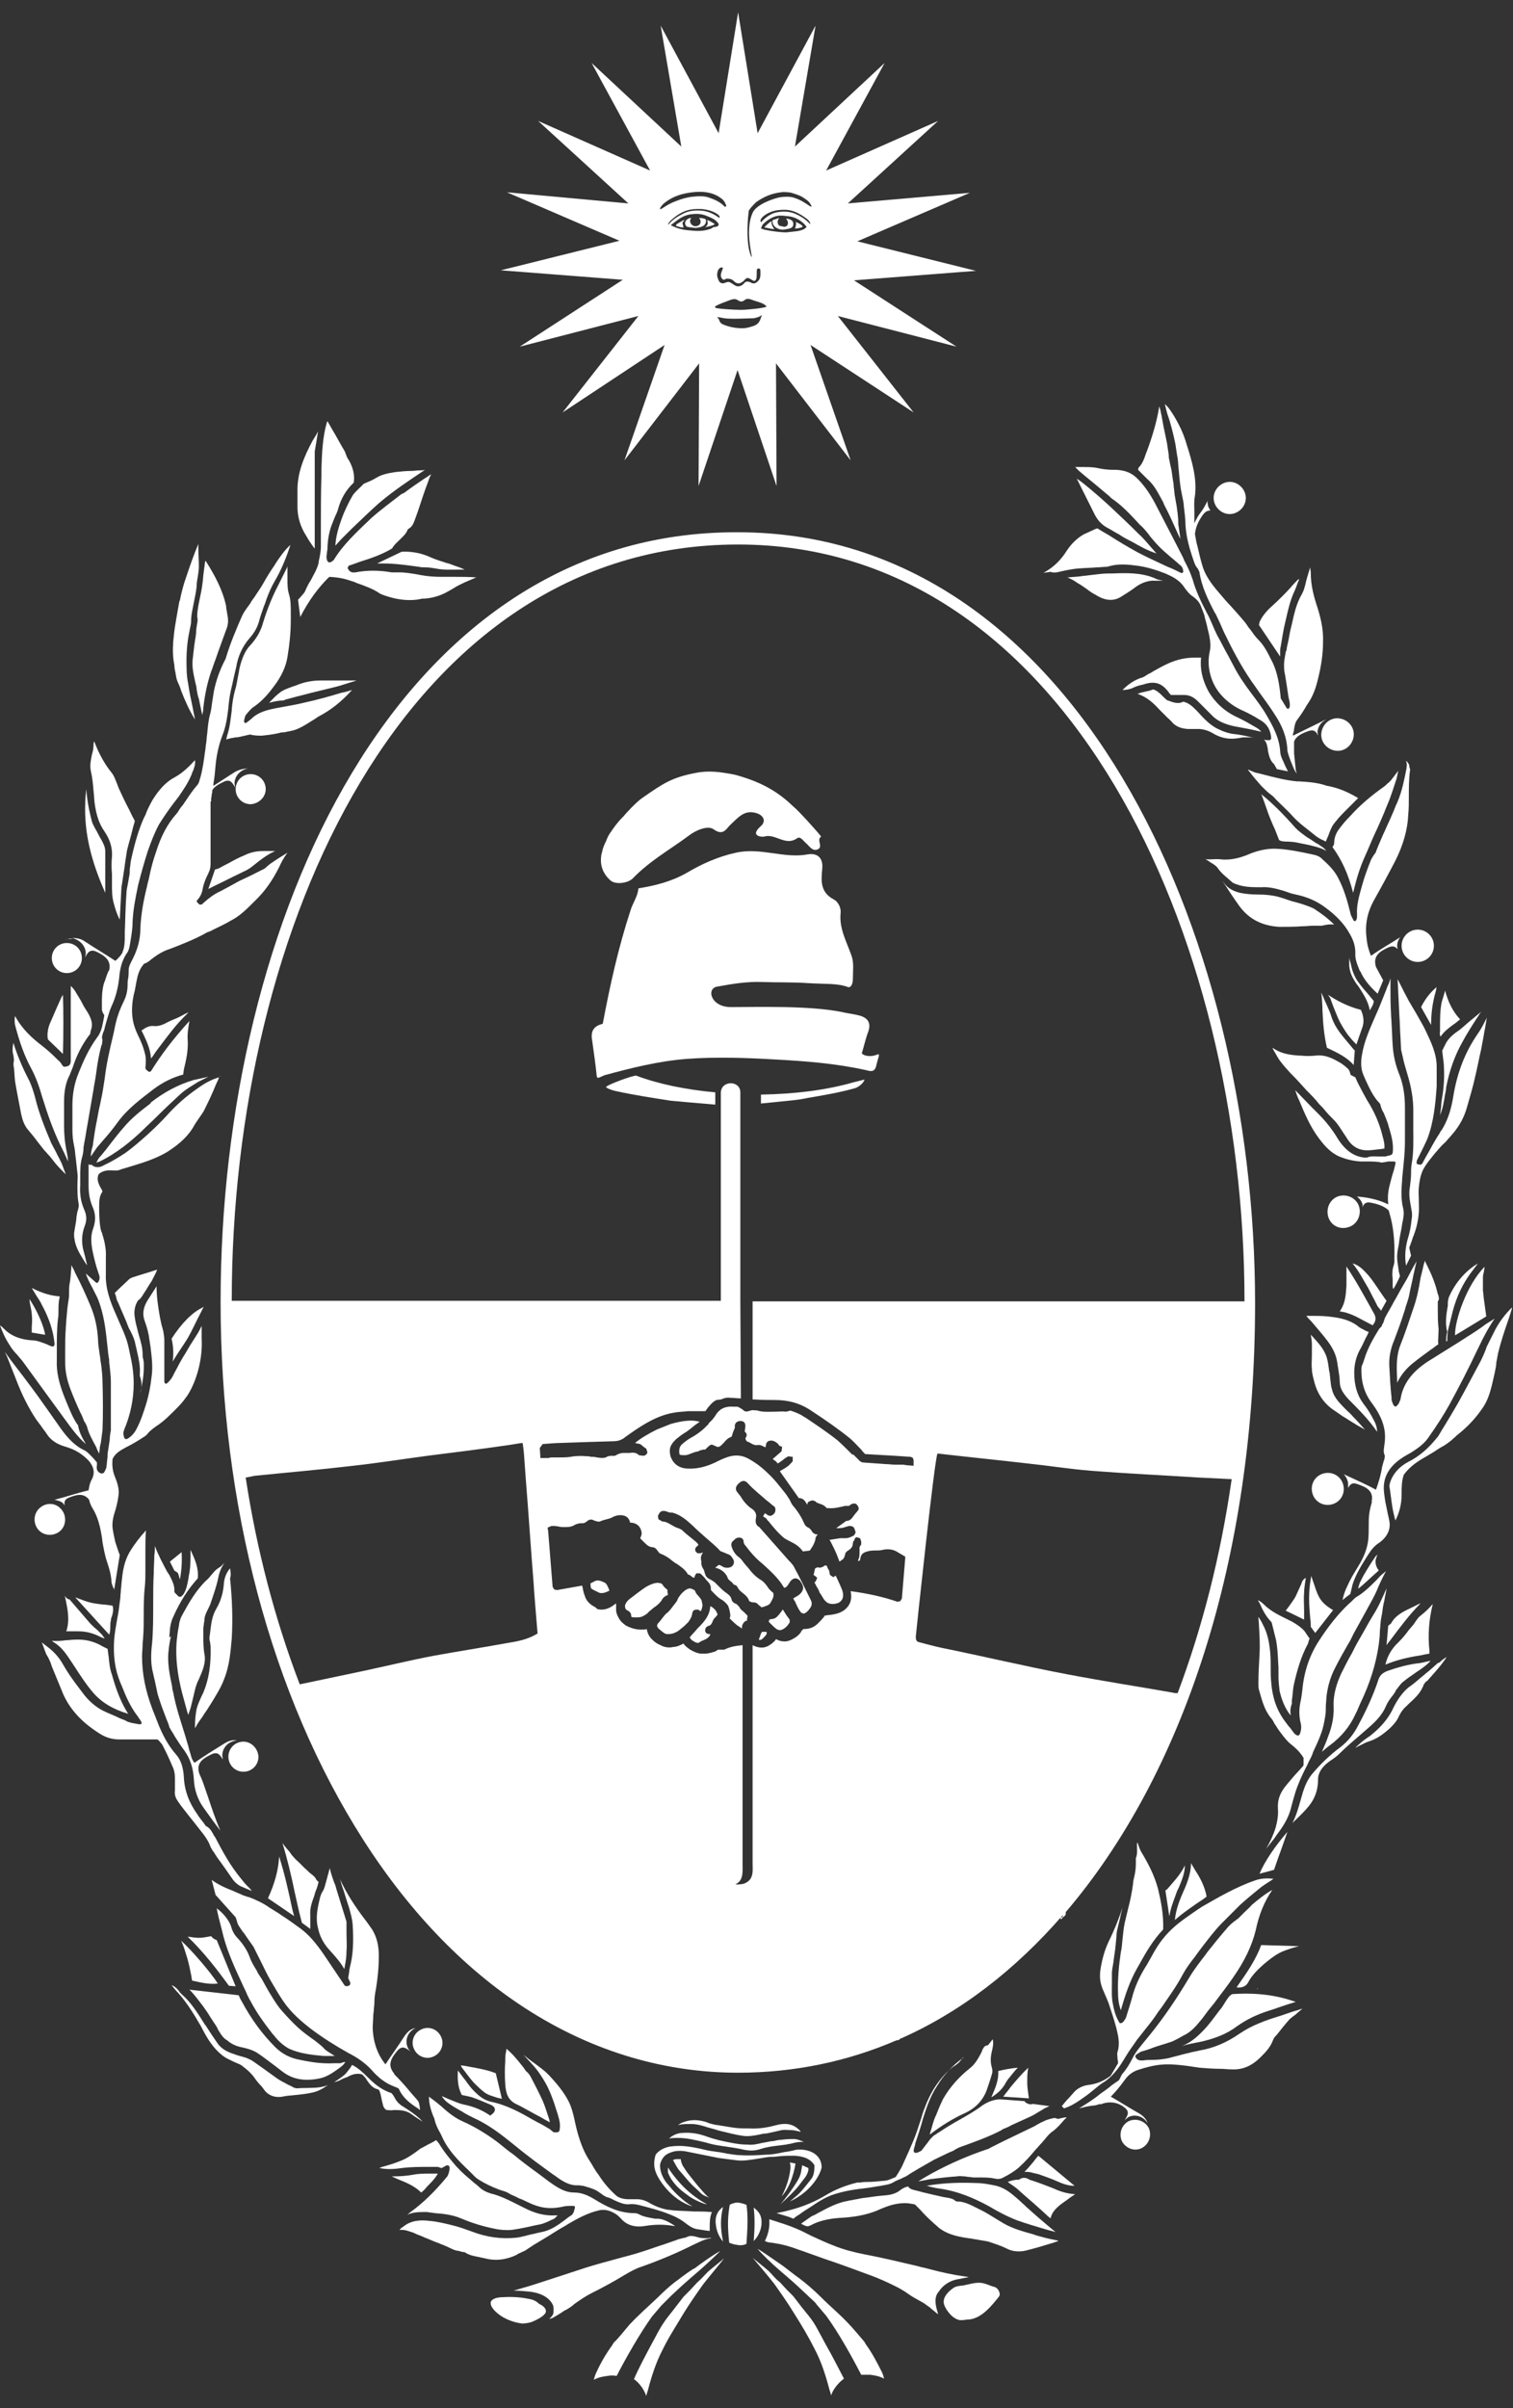 <?xml version="1.0" encoding="utf-8"?>
<!-- Generator: Adobe Illustrator 27.2.0, SVG Export Plug-In . SVG Version: 6.00 Build 0)  -->
<svg version="1.1" xmlns="http://www.w3.org/2000/svg" xmlns:xlink="http://www.w3.org/1999/xlink" x="0px" y="0px"
	 viewBox="0 0 271.6 432.1" style="enable-background:new 0 0 271.6 432.1;" xml:space="preserve">
<rect x="0" y="0" width="271.6" height="432.1" fill="#333333" stroke="none"/>
<style type="text/css">
	.st0{fill:#FFFFFF;}
</style>
<g id="escudo_x5F_san_x5F_juan">
</g>
<g id="_x3C_Capa_x3E_">
	<g>
		<path class="st0" d="M186.4,390.1c1.1,0.4,2.3,0.8,3.4,1.3c1.1,0.5,2.1,0.8,3.1,0.8l-6.5-5.4c-0.3,0.3-0.6,0.7-0.9,1.1
			c-0.5,0.6-1,1.2-1.6,1.8l0.5,0c0.4,0,0.8,0.1,1.1,0.2L186.4,390.1z"/>
		<path class="st0" d="M175.3,391.7c-2.5-0.1-5.7-0.1-9,0.5l0.1,0c0.7,0.2,1.5,0.4,2.3,0.5c2.9,0.4,5.8,1.5,8.9,3.2
			c1.5,0.9,3.2,1.8,5,2.5c1.7,0.6,3.4,1.1,5.1,1.6c0.6,0.2,1.2,0.3,1.8,0.5l-1.1-0.9c-1.3-1.1-2.6-2.2-3.8-3.3
			c-0.4-0.3-0.7-0.7-1.1-1c-0.5-0.5-1.1-1-1.7-1.5c-1.2-1-2.3-1.5-3.4-1.7C177.4,391.9,176.3,391.7,175.3,391.7"/>
		<path class="st0" d="M137.3,402.1l0.5,0.2c0.4,0.1,0.9,0.1,1.3,0.2c1.4,0.2,2.8,0.6,4.1,1.1l0.6,0.2c1.4,0.5,2.8,1,4.2,1.5
			c2.7,0.9,5.4,1.9,8.1,2.9c1.7,0.6,3.4,1.4,4.8,2.1c0.8,0.4,1.6,0.9,2.3,1.4c0.7,0.5,1.5,0.9,2.2,1.3c0.6,0.3,1,0.7,1.5,1l0.2,0.2
			l0.5,0.4c0.3,0.2,0.5,0.5,0.8,0.6l-0.2-0.7c-0.4-1.4-0.4-2.5,0.3-3.3c0.8-1.2,1.9-1.9,3.2-2.2c0.7-0.1,1.4-0.3,2.2-0.4l-0.4-0.1
			c-2.3-0.3-4.6-0.8-6.8-1.4c-0.7-0.2-1.4-0.3-2-0.5c-3-0.7-6.3-1.5-9.5-2.1c-2-0.4-3.9-0.9-5.6-1.6c-1.3-0.5-2.6-1.1-3.9-1.7
			c-0.6-0.3-1.2-0.6-1.8-0.9c-1.9-0.9-3.9-1.5-5.8-2.1C138.2,399.7,137.9,400.9,137.3,402.1"/>
		<path class="st0" d="M140,407.4c2,1.7,2.9,2.5,4.8,4.3c0.8,0.8,1.5,1.3,1.8,1.8c0.4,0.5,1.3,1.5,1.7,2c2.2,3,4.6,7.3,6.3,10.6
			c0.6,0,1,0,1.6,0c0.7,0.1,1.6,0.2,2.5,0.7c-0.1-0.4-0.2-0.8-0.4-1.2c-0.9-1.8-1.8-3.5-2.9-5l-0.1-0.2l-0.2-0.3
			c-0.7-0.8-2.1-2.5-2.8-3.2c-1.8-1.9-3.1-2.9-5-4.8c-1.1-1.1-2.6-2.4-3.8-3.3c-0.6-0.4-2.5-1.9-2.9-2.2c-0.9-0.6-3.4-2.4-4.6-3.1
			C136.7,404.4,138.6,406.2,140,407.4"/>
		<path class="st0" d="M177.5,410c-1.7-0.7-2.4-0.4-4.7,0.1l-0.2,0c-0.6,0.1-1.1,0.1-1.7,0.6c-0.4,0.3-1.5,1.2-1.5,2.3
			c0,1.1,1.4,2.6,1.8,2.8c0.5,0.4,1.1,0.5,1.1,0.5c0.4,0,0.8,0,1.2-0.1c1,0,1.8-0.3,2.7-0.9c1-0.7,1.9-1.7,2.7-2.7
			c0.4-0.5,0.7-0.7,0.5-1.3c-0.1-0.2-0.1-0.5-0.7-0.9C178,410.2,177.5,410,177.5,410"/>
		<path class="st0" d="M164.3,393c-0.4-0.1-1-0.2-1.3-0.7l-0.3,0.1c-0.4,0.1-0.7,0.3-1,0.5c-0.7,0.6-1.6,0.9-2.7,1l-1.1,0.1
			c-1,0.1-2.1,0.3-3.1,0.4c-0.5,0.1-1,0.2-1.6,0.3c-0.3,0.1-0.7,0.1-1,0.2c-1.9,0.3-3.7,1.3-5.4,2.2c-0.3,0.2-0.7,0.4-1,0.5
			c-0.5,0.3-1,0.7-1.6,1.1l-0.4,0.3l0.6,0.3c0.4,0.2,0.7,0.2,1.1,0c2-1.1,4.2-1.3,6.1-1.4c2.6-0.2,4.7-0.7,6.6-1.6
			c1.2-0.5,2.6-1,4.3-1c0.5,0,1,0.1,1.6,0.2l0.2,0.1l0.9,0.9c0.7,0.8,1.5,1.6,2.3,2.3c0.3,0.3,0.6,0.5,1,0.9c1.8,1.4,3.9,1.7,6.1,2
			c0.4,0.1,0.7,0.1,1.1,0.2l0.6,0.1c0.5,0.1,0.9,0.1,1.4,0.3c1.2,0.4,2.1,0.7,2.9,1.1c1.1,0.6,2.4,0.7,3.6,0.4
			c1.6-0.4,3.3-0.9,4.9-1.4c0.3-0.1,0.6-0.2,0.9-0.3l-0.2-0.1c-1-0.2-2-0.4-3-0.7c-0.4-0.1-0.8-0.2-1.3-0.4c-1.8-0.5-3.7-1-5.4-2
			c-0.3-0.2-0.7-0.4-1-0.6c-1-0.6-1.9-1.2-2.9-1.7l-0.8-0.4c-1.2-0.6-2.3-1.2-3.6-1.2h-0.1l-0.2-0.1c-0.4-0.4-1-0.5-1.6-0.6
			l-0.6-0.1c-1.7-0.4-3.2-0.7-4.6-1.1L164.3,393z"/>
		<path class="st0" d="M242,220.2c1.5-0.4,2.4-2,2-3.6c-0.4-1.5-2-2.4-3.6-2c-1.5,0.4-2.4,2-2,3.6
			C238.8,219.8,240.4,220.7,242,220.2"/>
		<path class="st0" d="M228.7,335.5l0.8-2.3c0.6-1.6,1.1-3.1,1.6-4.5c-2.1,2.4-4.1,5.3-5,7.5L228.7,335.5z"/>
		<polygon class="st0" points="225.7,356.9 225.8,356.9 225.7,356.7 		"/>
		<path class="st0" d="M223.4,343.1c-0.4,0.4-0.7,0.7-1.1,1.1l-0.8,0.6c-0.4,0.3-0.7,0.6-1,0.9c-1.4,1.6-2.6,3.1-3.8,4.6l-0.2,0.3
			c-1,1.3-2.1,2.7-3,4.2c-2.2,3.7-4.5,7.1-7,10.2c-0.3,0.4-0.6,0.7-0.9,1.1c-0.8,1-1.7,2-2.3,3.2c-0.5,1-1.1,2-1.9,2.9l-0.3,0.6
			l-0.2,0.4l-0.1,0.1l-0.3,0.2c-0.3,0.2-0.6,0.4-1,0.7l-0.1,0.1c-0.6,0.5-1.2,0.9-1.9,1.4c-1.2,1-2.5,1.8-3.8,2.6
			c0.8-0.2,1.6-0.4,2.5-0.5c0.5,0,0.9-0.2,1.3-0.3l0,0.1c1.5-0.6,3-0.5,4.3,0.5c1.1,0.8,0.6,1.5,0.1,2.3l0.6-0.5
			c1.3-0.7,2.9-0.1,3.5,1.1c-0.2-0.8-0.8-1.4-1.7-1.9c-1.6-0.9-3.3-2-4.9-2.9c0.9-0.9,1.7-1.9,2.5-3c0.7-1,1.6-1.6,2.7-1.9
			c1.9-0.6,3.4-0.9,5-0.9h0c1.5,0,3,0.2,4.4,0.4c0.4,0.1,0.9,0.1,1.3,0.2c1.2,0.1,2.5,0.2,3.7,0.2c0.7,0,1.4,0.1,2.1,0.1
			c2,0.1,3.7-0.6,5.5-2.5c0.7-0.7,1.5-1.6,1.9-2.7c0.1-0.3,0.3-0.6,0.5-0.8l0.2-0.2c0.7-0.9,1.5-1.9,2.3-2.8l0.6-0.5l0.3-0.2
			l1.4-1.2c-0.4,0.1-0.8,0.3-1.3,0.4c-1,0.3-2,0.7-3,1c-2.3,0.7-4.8,1.6-7,3.1c-2.3,1.6-4.7,2.6-7.1,3c-0.4,0.1-0.9,0.2-1.4,0.3
			c-0.7,0.2-1.3,0.3-2,0.5c-0.8,0.2-1.5,0.4-2.3,0.6c-1,0.2-1.9,0.3-2.9,0.3c-0.5,0-1,0-1.6,0.1c-0.4,0-1.1,0.1-1.4-0.7l0.1-0.3
			l0.3-0.2c0.2-0.1,0.4-0.3,0.7-0.4c0.7-0.2,1.4-0.4,2.1-0.7c1.1-0.4,2.3-0.7,3.4-1.1c0.7-0.3,1.4-0.7,2.1-1.1l0.4-0.2
			c1.2-0.7,2-1.7,2.9-2.8l0.6-0.8c0.5-0.7,1-1.3,1.5-1.9c1.1-1.5,2.3-3,3.4-4.6c2.1-3,3.4-5.7,4.1-8.5c0.6-2.9,1.6-5.3,3-7.3
			c-1.3,0.7-2.5,1.7-3.7,2.7C224.5,342.1,223.9,342.6,223.4,343.1"/>
		<path class="st0" d="M221.2,357.8c-0.6,0.3-0.9,0.9-1.3,1.5c-0.2,0.3-0.3,0.5-0.5,0.8c-0.2,0.3-0.5,0.6-0.7,0.9
			c-0.7,0.9-1.4,1.9-2.2,2.8c-1.2,1.3-2.5,2.6-4.3,3.3c1-0.3,2-0.5,3.1-0.7c2.8-0.6,5-1.5,6.7-2.8c1.7-1.2,3.5-2.1,5.7-2.8
			c1.3-0.4,2.6-0.9,3.9-1.3l1-0.3C229.2,358,225.7,357.5,221.2,357.8"/>
		<path class="st0" d="M238,264.3c-1.6,0.2-2.7,1.6-2.5,3.2c0.2,1.6,1.6,2.7,3.2,2.5c1.6-0.2,2.7-1.6,2.5-3.2
			C241,265.2,239.6,264.1,238,264.3"/>
		<path class="st0" d="M258.1,298.4c-0.7,0.6-1.4,1.3-2.2,1.9c-0.4,0.4-0.9,0.7-1.3,1.1c-0.6,0.5-1.2,1-1.8,1.4
			c-1.4,1.2-2.3,2.8-2.9,4.1c-0.9,1.7-2.1,3.1-4,4.6l-0.6,0.4c-0.7,0.5-1.4,1.1-2,1.7c0.3-0.1,0.5-0.3,0.8-0.4
			c0.6-0.3,1.1-0.6,1.8-0.8c1.5-0.5,2.7-1.5,3.6-2.3c0.5-0.5,1.1-1.1,1.5-1.9c0.4-0.9,0.9-1.6,1.5-2.1l0.4-0.4c1.1-1,2.2-2,2.7-3.5
			l0.4-0.5l0.2-0.1l0.8-0.9c0.8-0.9,1.6-1.8,2.3-2.8l0.4-0.6c-0.5,0.3-0.9,0.6-1.3,1L258.1,298.4z"/>
		<path class="st0" d="M202.6,380.6c-1.3,0.7-1.8,2.3-1.2,3.6c0.7,1.3,2.3,1.9,3.6,1.2c1.3-0.7,1.8-2.3,1.2-3.6
			C205.5,380.5,203.9,380,202.6,380.6"/>
		<path class="st0" d="M239.3,288.9c-2.2-1.3-2.6-2.3-3.2-4c-0.2-0.7-0.5-1.4-0.7-2.1l0-0.1l-0.1,0.6c-0.2,1.1-0.3,2.3-0.3,3.5
			c0,1.2,0.1,2.4,0.2,3.6c0.1,0.5,0.1,1,0.1,1.5l0.8,1.1L239.3,288.9z"/>
		<path class="st0" d="M236.6,319.3c0-1.2,0.7-2.3,2.1-3.3c0.6-0.4,1.2-0.8,1.7-1.3c1.5-1.5,3.1-2.8,4.7-4.2
			c1.5-1.3,2.9-2.5,3.7-4.4c0.3-0.7,0.8-1.4,1.3-2l0.4-0.6l0-0.1c0.4-0.5,0.8-1.1,1.2-1.5c0.5-0.4,1-0.8,1.6-1.2
			c0.3-0.2,0.7-0.5,1-0.7l0.6-0.4c0.7-0.5,1.4-1,1.9-1.6l0,0c-0.6,0.1-1.3,0.3-1.9,0.4c-1.9,0.2-3.8,0.7-5.8,1.4
			c-0.8,0.3-1.3,0.7-1.6,1.4c-1,3.1-2.4,6-3.7,8.4c-0.8,1.6-1.9,2.9-3.2,3.9c-2,1.5-3.5,3-4.8,4.5c-1,1.1-1.6,2.4-2.1,4.2l-0.2,0.7
			c-0.4,1.4-0.8,2.9-1.5,4.2c0.8-0.8,1.6-1.5,2.4-2.4C235.9,323.1,236.6,321.4,236.6,319.3"/>
		<path class="st0" d="M246.6,235.6c-1.4-2.5-3-5.5-4.8-8.2l-0.1-0.2l0,0.7c0,1,0,1.9,0,2.8c-0.1,1.6-0.2,3-1,4.3l-0.2,0.3
			c1.6,0.2,2.9,0.9,4.2,1.6c0.6,0.3,1.1,0.6,1.7,0.9C247,237.1,247.1,236.4,246.6,235.6"/>
		<path class="st0" d="M182.9,391.1l-0.2,0c-0.6,0-1.3,0.2-1.8,0.4l0.4,0.3c0.6,0.4,1.2,0.8,1.7,1.3c1.1,1,2.2,1.9,3.3,2.9
			c0.7,0.6,1.4,1.3,2.1,1.9l0.2,0.1c0.2-1,0.9-1.7,1.6-2.3c0.6-0.5,1.3-0.9,1.9-1.4c0.3-0.2,0.6-0.4,0.9-0.6l0,0
			c-1.5-0.1-2.7-0.5-3.8-1c-1.5-0.6-3.1-1.2-4.4-1.6C184.2,390.7,183.6,390.6,182.9,391.1"/>
		<path class="st0" d="M245,256.5l0.1,0.1c-0.8-0.9-1.5-1.7-2.2-2.4c-0.3-0.3-0.6-0.7-1-1c-0.6-0.6-1.2-1.2-1.7-1.8
			c-0.5-0.6-0.9-1.3-1.1-2.1c-0.2-0.6-0.2-1.2-0.3-1.8c0-0.4-0.1-0.7-0.1-1.1l-0.1-0.4c-0.1-0.8-0.2-1.6-0.4-2.3
			c-0.4-1.5-1.5-2.7-2.6-3.9l-0.3-0.3c0.1,0.6,0.2,1.1,0.2,1.7c0,0.7,0,1.3,0,2c0,0.8-0.1,1.6,0,2.4c0,0.9,0.3,1.8,0.5,2.6
			c0.6,2.1,1.8,3.8,3.7,5c0.4,0.3,0.9,0.6,1.3,0.9c0.7,0.4,1.4,0.9,2.1,1.3C243.7,255.8,244.3,256.1,245,256.5"/>
		<path class="st0" d="M247.8,235l0.1,0.2l1-1.8l-0.3-0.4c-0.3-0.4-0.6-0.9-0.9-1.3l-0.4-0.6c-0.5-0.7-1-1.5-1.6-2.2
			c-0.9-1-1.7-1.9-2.9-2.2c1.1,1.3,1.9,2.9,2.8,4.4c0.4,0.7,0.7,1.4,1.1,2.1c0.2,0.4,0.4,0.8,0.6,1.2L247.8,235z"/>
		<path class="st0" d="M245,292.4c-0.6,1.1-1.3,2.2-1.9,3.4l-0.4,0.8c-0.7,1.2-1.3,2.4-1.9,3.6c-0.8,1.7-1.5,3.8-1.4,6
			c0.1,2-0.4,3.9-1,5.4c-0.3,0.9-0.7,1.8-1.1,2.7l-0.1,0.1c0.5-0.4,1-0.9,1.6-1.3c2-1.5,3.5-3.3,4.5-5.5l0.3-0.6
			c0.2-0.5,0.4-0.9,0.6-1.4c1.7-3.5,2.8-7,3.3-10.5c0.1-0.8,0.2-1.6,0.2-2.4c0.1-0.9,0.1-1.8,0.3-2.7l0.1-0.5
			c0.1-0.8,0.2-1.6,0.4-2.3c0.1-0.7,0.3-1.4,0.4-2.2c-0.8,1.8-1.5,3.4-2.4,4.8C246,290.6,245.5,291.5,245,292.4"/>
		<path class="st0" d="M222.1,356.4l-0.1,0.2c1,0.1,1.6-0.2,2-0.8c0.7-1.4,1.9-2.5,2.9-3.4c1.1-0.9,2.3-1.9,3.7-2.4
			c0.8-0.3,1.7-0.6,2.6-0.8l-6.8-0.2C225.4,351.7,223.8,354,222.1,356.4"/>
		<path class="st0" d="M135.3,402.1c0.8-0.8,1.3-1.9,1.4-3c0.1-1.6-0.5-2.3-1.4-3C135.5,397.8,135.5,399.7,135.3,402.1"/>
		<path class="st0" d="M139,409.8c1.2,1.7,2.4,3.4,3.5,5.2c1.4,2.2,2.7,4.4,3.8,6.6c1.1,2.1,1.9,4.5,2.6,7.2c0.1,0.3,0.2,0.6,0.3,1
			l0,0c0.5-1.6,2-2.8,2.3-3c-0.9-1.7-2.2-4.3-3.2-6l-1.4-2.6c-1.2-2.3-2-2.9-3.5-4.9l-1-1.3l-1.1-1.1l-1.3-1.4c-1-0.8-1.1-1.1-2-2
			c-0.8-0.7-2.7-2.2-2.9-2.4C135.8,405.9,138.4,409,139,409.8"/>
		<path class="st0" d="M199.4,372.4l-0.1,0.1c-1.2,0.9-2.4,1.4-3.9,1.6c-1,0.1-2,0.6-2.6,1.3l-0.8,0.9c-0.5,0.5-1,1.1-1.4,1.6
			l0.4,0.4c1.3-0.4,2.5-1.2,3.6-2c0.6-0.4,1.2-0.9,1.7-1.3c0.6-0.5,1.3-1.1,2-1.5c1.9-1.3,3-3.2,3.9-4.7c0.6-1,1.3-1.9,1.9-2.8
			c0.5-0.6,1-1.3,1.5-1.9c0.8-1,1.6-2,2.3-3.1l0.6-0.8c1.3-1.9,2.7-3.8,3.8-5.9c0.6-1.1,1.4-2.2,2.2-3.2l0.5-0.7
			c0.3-0.4,0.6-0.8,0.9-1.2c1.1-1.4,2.2-2.9,3.5-4.2c0.5-0.5,0.9-0.9,1.4-1.4c0.6-0.6,1.2-1.2,1.8-1.8c1.1-1,2.2-1.9,3.3-2.8
			c0.7-0.6,1.5-1.1,2.3-1.6l0.4-0.3c-1.1-0.1-2.2-0.1-3.3,0.3c-3.5,1.2-6.7,3.1-9.5,4.7c-1.1,0.7-2.2,1.5-3.2,2.2l-0.4,0.3
			c-1.9,1.4-3.3,2.9-4.4,4.6c-0.3,0.5-0.7,1.1-1,1.7c-0.3,0.5-0.6,1.1-0.9,1.6c-1.3,2-2.2,4-2.7,6c-0.3,1.1-0.7,2.3-1.1,3.6
			l-0.4,0.6l-0.2,0.2l-0.2,0.1l0,0L201,363c-0.7-1.1-1-2.2-1.2-3.3c-0.3-1.3-0.2-2.7-0.2-3.9c0-0.6,0-1.1,0-1.7
			c0-0.5,0.1-1.1,0.2-1.6l0.1-0.6c0-0.3,0.1-0.6,0.1-0.9c0.1-0.4,0.1-0.8,0.2-1.3c0-0.4,0.1-0.7,0.1-1.1c0.1-0.7,0.1-1.4,0.2-2.1
			c0.2-0.8,0.4-1.7,0.6-2.5c0.1-0.6,0.3-1.2,0.4-1.7c-0.7,2.1-1.5,4.1-2.5,6.1c-0.7,1.5-1.2,3.2-1.5,5.3c-0.1,1.1,0,2,0.3,2.8
			l0.1,0.3c0.3,0.7,0.6,1.4,0.9,2.1l0.2,0.5c0.5,1.5,1,3,1.4,4.5c0.3,1.3,0.7,2.7,0.2,4.3c-0.1,0.3,0,0.7,0,1.1
			c0,0.2,0.1,0.5,0.1,0.8l0,0.1L199.4,372.4z"/>
		<path class="st0" d="M171,370.9c-2.2,1.8-3.9,4.3-5,7.3c-0.3,0.7-0.5,1.4-0.7,2.1c-0.4,1.2-0.8,2.5-1.3,3.7
			c-0.5,1.2-1.2,2.8-1.9,4.3c-0.2,0.5-0.5,1-0.8,1.5c-0.2,0.3-0.3,0.5-0.5,0.8l-0.2,0.1l-0.5,0.2c-0.4,0.2-1,0.4-1.5,0.4
			c-1,0.1-2,0.2-2.9,0.2c-0.4,0-0.8,0-1.2,0.1l-0.2,0l-0.4,0c-2,0.5-3.9,1.2-5.7,2.3c-2.5,1.5-5.2,2.5-8.8,3.2
			c0.3,0.1,0.7,0.2,1,0.3c0.7,0.2,1.4,0.4,2,0.7c0.3-0.2,0.6-0.5,1-0.7c0.8-0.6,1.6-1.1,2.4-1.6l0.6-0.4c0.9-0.6,1.8-1.1,2.8-1.5
			c2.2-0.8,4.5-1.1,6.3-1.3c0.9-0.1,1.8-0.3,2.6-0.4l0.5-0.1c0.6-0.1,1.2-0.2,1.7-0.5c0.5-0.3,1-0.5,1.5-0.7c0.3-0.2,0.7-0.3,1-0.5
			l0.6-0.4l0.5-0.3c0.3-0.2,0.7-0.4,1-0.6c0.9-0.5,1.9-1.1,2.8-1.6c0.8-0.4,1.7-0.8,2.5-1.2c0.4-0.2,0.8-0.3,1.1-0.5l0.3-0.2
			l0.6-0.3c2.5-0.9,5.1-1.8,7.6-3.1l0.1-0.1l0.2-0.1c0.5-0.2,1-0.4,1.5-0.7c1.1-0.5,2.2-1,3.3-1.5c0.5-0.2,1.1-0.6,1.6-0.9
			c0.4-0.2,0.8-0.5,1.2-0.7l0.7-0.3l-3-0.4c-0.2,0.1-0.5,0.1-0.8,0c-0.3-0.1-0.6-0.3-0.7-0.5l-4-0.3c-1.2-0.1-2.4,0.3-3.6,1.1
			c-1.3,1-2.6,1.7-3.8,2.4c-1.3,0.7-2.6,1.5-3.8,2.3c-0.4,0.2-0.7,0.5-1.1,0.7l-0.6,0.6c-0.2,0.3-0.4,0.5-0.6,0.8
			c-0.3,0.4-0.7,0.9-1,1.3l-0.6,0.3l-0.4,0.1l-0.3-0.1l-0.1-0.3l0.1-0.5c0.1-0.3,0.2-0.6,0.2-0.8c0.5-1.5,1-3,1.4-4.5
			c0.6-1.9,1.3-4,2.5-5.8c1.2-2,2.8-3.7,4.6-5l0.2-0.2l-0.2,0.1C172.2,370.2,171.6,370.5,171,370.9"/>
		<path class="st0" d="M184.6,371c-1.2,1.1-2.2,2.3-3.2,3.5c-0.4,0.6-0.9,1.1-1.3,1.7l4.6,0.3l-0.1-0.7c-0.1-0.7-0.2-1.4-0.2-2.1
			c0-0.7,0-1.5,0.1-2.2L184.6,371z"/>
		<path class="st0" d="M177.5,366.8l-0.2,0.2c-0.5,0-0.7,0.3-1,0.9l0,0.1l-0.3,0.6c-0.5,0.9-1,1.8-1.9,2.5c-2,1.6-3.6,3.4-4.8,5.5
			c-0.5,1-0.9,2-1.3,3l-0.1,0.2c-0.4,0.9-0.6,1.9-0.9,2.8l-0.1,0.4c2.1-1.6,4.2-2.9,6.2-3.8c2-0.9,3.3-2.3,4-4.1
			c0.3-0.9,0.7-2,1-3.1c0.1-0.4,0-0.9-0.1-1.2c-0.2-0.8-0.2-1.6,0-2.5c0.2-0.9,0.4-1.6,0.2-2.4L177.5,366.8z"/>
		<path class="st0" d="M178,376.2l0,0.1c1.1-0.7,2-1.5,2.6-2.7l0.4-0.6l0.1-0.1c0.5-0.6,1-1.3,1.6-1.9c-1.1,0.1-2.3,0.3-3.5,0.6
			C179.3,373.3,178.6,374.8,178,376.2"/>
		<path class="st0" d="M117.7,389.7c0.4,1.2,2.7,5,6.6,6.2c-1.7-1-3.3-2.6-4-3.5l-0.7-0.8c-0.8-1.1-1.2-2.3-1.1-3.3
			c0.5-1.7,1.5-2,2.6-2.3c0.6-0.1,1.3-0.1,1.9,0c1,0.2,2,0.4,3,0.6c1,0.2,2,0.4,3,0.6c0.8,0.1,1.6,0.2,2.3,0.3l0.8,0.1
			c1.4,0.2,2.8-0.1,4.1-0.3c0.8-0.1,1.5-0.3,2.3-0.3l0.3,0c0.9-0.1,1.9-0.2,2.8-0.2c0.4,0,0.7,0,1.1,0c1.3,0.1,2.7,0.4,3.5,1.7
			l0,0.2c0,0.8-0.1,1.7-0.6,2.3c-0.8,1-1.6,2.1-2.5,2.9l-1.3,1.1c4.1-1.9,5.6-5.2,5.7-6.2c-0.1-2.4-2.4-3.2-4.2-3.1
			c-0.4,0-0.7,0.1-1.1,0.2l-0.5,0.1c-0.4,0.1-0.8,0.1-1.2,0.2c-0.9,0.2-1.9,0.4-2.9,0.4c-1.5,0.1-3.1,0.2-4.6,0.1
			c-0.9,0-1.8-0.2-2.6-0.3c-0.3-0.1-0.6-0.1-1-0.2l-0.7-0.1c-0.8-0.1-1.5-0.2-2.3-0.4c-2.1-0.5-3.9-0.8-5.7-0.6
			c-1.3,0.1-2.4,0.7-3,1.5C117.4,387.6,117.3,388.6,117.7,389.7"/>
		<path class="st0" d="M124,381.1c1.1,0,2.1,0.3,3,0.6c0.4,0.1,0.7,0.2,1.1,0.3l1,0.3c1.3,0.3,2.7,0.7,4.1,0.9c1,0.2,2.1,0,3.1-0.2
			c0.4-0.1,0.9-0.2,1.3-0.2c0.5-0.1,0.9-0.2,1.4-0.3c0.4-0.1,0.9-0.2,1.3-0.3c0.6-0.1,1.1,0,1.7,0c0.4,0,0.9,0.1,1.3,0.2l0.4,0.1
			l0-0.1c-1.1-1.2-2.4-1.6-4.3-1.1c-1.5,0.4-3.1,0.7-4.9,0.6c-0.8,0-1.7,0-2.5-0.1c-0.9-0.1-1.8-0.3-2.6-0.4
			c-0.4-0.1-0.8-0.1-1.2-0.2l-0.8-0.2l-0.8-0.3c-1.5-0.4-2.6-0.4-4,0.1c-0.3,0.1-0.6,0.3-0.9,0.5C122.5,381.1,123.2,381.1,124,381.1
			L124,381.1z"/>
		<path class="st0" d="M203.4,338c-0.2,1.5-0.5,3-0.9,4.5c-0.2,0.8-0.4,1.7-0.6,2.5c-0.2,1-0.3,2-0.4,3c-0.1,0.8-0.1,1.5-0.3,2.3
			c-0.3,2-0.6,4.7-0.5,7.4c0,0.9,0.1,1.8,0.5,3c0.8-2.8,1.6-5.2,2.9-7.5l0.4-0.7c1.2-2.2,2.5-4.4,4.3-6.3c0.1-2.6-0.4-5.1-0.9-7.2
			c-0.6-2.3-1.6-4.3-2.9-6.5c-0.4-0.6-0.6-1.3-0.8-1.9l-0.1,0.2l0,0.5c0,0.7,0.1,1.4-0.2,2.1l0,0.7l0,0.2c0,0.9-0.1,1.7-0.3,2.5
			C203.5,337.2,203.4,337.6,203.4,338"/>
		<path class="st0" d="M233.6,284.2c-0.3,0.7-0.7,1.5-1,2.2c-0.3,0.6-0.8,1.2-1.2,1.8l-0.3,0.4l-0.3,0.4l3.3,1.6l0-0.2
			c0-0.5,0-0.9,0-1.3c0-1.1-0.1-2.2,0-3.3c0-0.9,0.2-1.8,0.3-2.7C233.9,283.4,233.7,283.8,233.6,284.2"/>
		<path class="st0" d="M211.5,344c0.7-0.6,1.4-1.1,2.1-1.6c0.7-0.5,1.4-1,2.2-1.5l0.8-0.6c-0.3-1.7-1.1-3.3-2.1-4.8
			c-0.2-0.4-0.5-0.8-0.7-1.2c0,1.4-0.4,2.8-1.1,4.5l-0.1,0.2c-0.8,1.8-1.5,3.5-1.7,5.5L211.5,344z"/>
		<path class="st0" d="M249.5,175.9c-0.1,0.3-0.2,0.7-0.4,1l-0.3,0.8c-0.6,1.5-1.2,3.1-1.9,4.6c-1,2.3-2,4.5-2.4,6.9
			c-0.2,1.1-0.3,2.5,0.3,3.8l0.3,0.7c0.7,1.5,1.4,3.1,2.6,4.3l0.1,0.2l0,0.1l0.1,0.3c0.1,0.4,0.3,0.8,0.5,1.1
			c0.3,0.8,0.7,1.6,0.9,2.5l0.1,0.3c0.4,1.4,0.8,2.8,0.6,4.4l-0.2,0.3l-0.3,0.1l-0.8,0.2c-0.4,0-0.9,0-1.3,0c-0.7,0-1.4-0.1-2,0.2
			l-0.4,0l-0.1,0c-1.9-0.2-3.4-1.3-4.7-3.3c-1-1.7-2.2-3.2-3.5-4.5l-0.7-0.7l-0.5-0.5l-3-3.1c0.2,0.6,0.4,1.2,0.7,1.8
			c1,2.4,2,4.8,3.6,6.9c0.9,1.2,2,2.5,3.6,3.2c1.2,0.5,2.4,0.8,3.8,0.9c0.4,0,0.8,0,1.2,0c0.9,0,1.8,0,2.6,0.2l0.7-0.1l0.5-0.1
			l0.7,0l0.4,0l0.2,0.1l0,0.3c-0.1,0.4-0.2,0.8-0.3,1.2c-0.3,0.9-0.5,1.7-0.7,2.5c-0.4,1.4-0.4,2.6-0.3,3.6c-2-1-4.2-1.3-5.5-1.4
			l-0.1,0c0.5,0.4,0.8,0.8,1,1.4l0,0.5c0.2-0.6,0.6-1,1.5-0.8c1.1,0.2,2.4,0.6,3.2,1.4l0.1,0.4c0.7,2.3,1,4.9,0.9,8.1l0,0.4l0,0.3
			v0.1l-0.1,0.5c-0.3,0.8-0.3,1.7-0.2,2.6c0,0.4,0,0.9,0,1.3l0.1,0.4l0.2-0.3c0.4-0.7,0.7-1.3,1-2l-0.1-0.5l-0.1-0.3
			c0-0.3-0.1-0.6-0.1-0.8c-0.1-0.6-0.2-1.3-0.2-1.9c0-0.6,0.1-1.2,0.2-1.7l0.1-0.5c0.1-1,0.3-2,0.5-3l0.1-0.7
			c0.2-0.9,0.4-1.8,0.2-2.7c-0.5-1.9-0.3-3.8-0.2-5.2l0-0.2c0.2-2.2,0.5-4.4,0.5-6.7c0-1.1,0-2.2,0-3.3c0-0.9,0-1.9,0-2.8
			c0-2.2-0.3-4.1-1-5.9c-0.7-1.7-1.1-3.5-1.2-5.3c-0.1-1.2-0.1-2.5-0.2-3.8c0-0.6-0.1-1.3-0.1-1.9c-0.1-1.6-0.1-3.2-0.1-4.7
			c0-0.5,0-1.1,0-1.6L249.5,175.9z"/>
		<path class="st0" d="M120.1,383.7c0.6-0.1,1.1-0.1,1.6-0.1c1.6,0,3.2,0.4,4.9,0.8c1,0.3,1.9,0.5,2.7,0.6c0.4,0.1,0.9,0.1,1.3,0.2
			c0.6,0.1,0.8,0.1,1.3,0.2l1.1,0.2c1.2,0.3,2.3,0.4,3.5,0c1.5-0.5,3.2-0.6,4.6-0.8c0.3-0.1,0.7-0.1,1-0.2c0.7-0.2,1.4-0.3,2.1-0.3
			h0.1c-0.3-0.1-0.5-0.2-0.8-0.3c-0.3-0.1-0.6-0.2-1.1-0.2c-1,0-1.9,0.1-2.8,0.2c-0.4,0.1-0.8,0.2-1.2,0.2c-0.5,0.1-1,0.2-1.6,0.3
			c-0.8,0.2-1.7,0.4-2.6,0.3c-0.9,0-1.8-0.1-2.8-0.3c-1.6-0.3-3-0.6-4.4-1.1c-1.6-0.6-3-0.8-4.4-0.7
			C121.8,382.7,120.9,383,120.1,383.7L120.1,383.7z"/>
		<path class="st0" d="M209.2,339.2l0.7,4.6c0.1-0.3,0.1-0.6,0.2-0.9c0.3-1.3,0.8-2.4,1.2-3.6l0.3-0.6c0.5-1.2,1.1-2.6,1.1-4
			c-0.8,1.7-2.1,3-3.2,4.3L209.2,339.2z"/>
		<path class="st0" d="M84.8,373.4c0.4,0.5,0.9,0.9,1.4,1.4l0.6,0.5c0.7,0.6,1.6,0.8,2.5,1.1c0.3,0.1,0.6,0.1,0.8,0.2l-1.1-4.6
			c-1.5-0.6-3.2-0.9-4.9-1.2c-0.5-0.1-1-0.2-1.4-0.2l0.3,0.5C83.5,371.7,84.1,372.6,84.8,373.4"/>
		<path class="st0" d="M38.2,282.3c-0.4,0.4-0.7,0.9-1.1,1.2c-1.9,1.8-3.2,4.1-4.4,6.3l-0.2,0.4c-0.1,0.2-0.2,0.6-0.3,0.9l-0.1,0.7
			c-0.2,0.9-0.3,1.9-0.4,2.8c-0.2,2.8,0.1,5.7,1,9.2c0.3,1.1,0.6,2.2,0.9,3.3l0.2,0.6c0.1-0.3,0.2-0.6,0.3-0.9l0.1-0.3
			c0.1-0.4,0.2-0.8,0.3-1.2l0.1-0.4c0.3-1.2,0.5-2.5,1.1-3.6c0.7-1.6,1.3-3,1-4.5c-0.2-1.1-0.2-2.3-0.2-3.3c0-0.4,0-0.9,0-1.3
			c0-0.3,0.1-0.6,0.1-0.9l0.1-0.6c0-0.7,0.3-1.3,0.6-1.9c0.2-0.4,0.4-0.8,0.5-1.1c0.2-0.6,0.4-1.2,0.6-1.8c0.3-0.9,0.6-1.9,0.8-2.9
			c0.2-1,0.6-1.9,1.1-2.6l-0.7,0.7C38.9,281.5,38.5,281.9,38.2,282.3"/>
		<path class="st0" d="M25.5,202.9c0.9-0.9,1.9-1.8,2.8-2.7c1.3-1.3,2.7-2.6,4.1-3.9c1-0.9,2.1-1.5,3.2-2.2c0.6-0.3,1.2-0.6,1.8-0.9
			c-0.9,0.2-1.8,0.4-2.7,0.6c-2.7,0.8-5.3,2.2-7.6,4L27,198c-1.7,1.3-3.4,2.6-4.8,4.3c-0.8,0.9-1.5,1.8-2.2,2.7
			c-0.6,0.8-1.3,1.7-2,2.5c-0.3,0.3-0.5,0.7-0.7,1.1l0.6-0.2C21,206.9,23.6,204.7,25.5,202.9"/>
		<polygon class="st0" points="39.5,193.1 39.6,193.1 39.5,193 		"/>
		<path class="st0" d="M17.8,260.8l0.1-0.8c0-0.4,0.1-0.7,0.2-1.1c0.1-0.8,0.2-1.5,0.3-2.3c0.1-2.6,0.1-5.4,0-8.7
			c0-0.9-0.1-1.8-0.2-2.7l-0.1-0.7c-0.1-0.5-0.1-1-0.2-1.4c-0.1-0.9-0.3-1.8-0.3-2.7c-0.1-2-0.5-4.1-1.4-6.2
			c-0.8-1.9-1.7-3.9-2.7-5.8c-0.2-0.5-0.4-0.9-0.7-1.4l0,0.5c-0.1,0.9-0.1,1.9-0.3,2.8c-0.1,0.5-0.1,1-0.1,1.5c0,0.5,0,1-0.1,1.5
			c-0.2,1.2-0.3,2.4-0.4,3.6c0,0.5-0.1,1.1-0.1,1.6c-0.1,1.3-0.1,2.6-0.1,3.9c0,0.7,0,1.4,0,2.1c0,1.5,0.3,3.1,1,4.9
			c0.5,1.3,1.1,2.7,1.7,4c0.3,0.5,0.5,1.1,0.7,1.6l0.2,0.3l0.3,0.6c0.3,1.3,1,2.5,1.7,3.8C17.4,260.1,17.6,260.4,17.8,260.8"/>
		<path class="st0" d="M10.9,256.3c-1.6-2.3-2.9-4.1-4.1-5.8c-1.6-2.2-3.2-4.3-4.9-6.5l-1-1.4c0.1,0.3,0.3,0.6,0.4,0.9
			c0.5,1.3,1,2.5,1.5,3.8c1.1,2.9,2.3,5.3,3.7,7.4c0.3,0.4,0.6,0.8,0.9,1.2c0.3,0.5,0.7,0.9,1,1.4c0.7,1.1,1.8,1.8,3.1,2.2
			c1,0.3,1.8,0.6,2.6,1.1c0.8,0.5,1.5,1.1,2,1.7c0.5,0.7,1.1,1.7,0.4,3.1c-0.4,0.7-0.5,1.4-0.6,2c-2.1,0.5-4.1,1.2-6.1,1.7l-0.1,0
			c0.6,0.1,1.1,0.2,1.6,0.6l0.3,0.4c-0.1-0.6,0-1.1,0.8-1.4c1.3-0.5,2.6-0.9,3.6,0.4c0.1,0.5,0.3,1,0.6,1.5c1,1.6,1.4,3.4,1.7,5.3
			l0.1,0.8c0.2,1.1,0.4,2.3,0.8,3.5c0.3,0.9,0.7,2.1,0.8,3.4c0,0.5,0.2,1,0.5,1.6l1-6.2l-0.2-0.5c-0.2-0.6-0.4-1.2-0.6-1.8
			c-0.2-0.9-0.4-1.8-0.5-2.6c-0.1-1.1,0.2-2.2,0.5-3.1c0.3-1,0.5-2,0.6-2.9c0.1-1.1-0.3-2.2-0.7-3.2c-0.4-1-0.5-2-0.4-3l0-0.1
			c0.5-1.1,1.5-1.6,2.4-2.1c1.2-0.6,2.2-1.2,3.1-1.8c0.4-0.2,0.7-0.5,1-0.9c0.4-0.4,0.8-0.7,1.2-1c1.6-1,2.9-2.4,4-3.5
			c0.8-0.8,1.3-1.5,1.8-2.2c1.7-2.7,2.7-6.7,2.5-10.1c0-0.8,0-1.5,0-2.3l-0.3,0.6c-0.4,0.8-0.9,1.5-1.4,2.3
			c-0.6,0.9-1.1,1.9-1.7,2.8c-0.4,0.7-0.8,1.4-1.2,2.2c-0.3,0.5-0.5,1-0.8,1.5l-0.4,0.5l-0.4,0.4l-0.3,0.1l-0.2-0.3l0-0.7
			c0-0.4,0-0.7,0-1c0-0.7,0-1.4,0-2.1c0-1.2,0-2.5,0-3.7c0-0.6-0.1-1.1-0.2-1.7c-0.1-0.4-0.2-0.7-0.3-1.1c-0.1-0.4-0.2-0.9-0.3-1.4
			c-0.3-1.7-0.6-3.6-0.6-5.6l0,0.1c-0.5,0.8-1.1,1.7-1.6,2.5c-0.8,1.3-1,2.5-0.5,3.8c0.4,1.1,0.7,2.2,0.8,3.2
			c0.1,0.4,0.1,0.8,0.2,1.2c0.2,1.8,0.5,3.7,0.2,5.6c-0.2,1.8-0.5,3.2-0.9,4.6c-0.5,1.6-1,3.2-1.8,4.7c-0.3,0.6-0.8,1.3-1.7,1.8
			l-0.3,0l-0.2-0.2c-0.2-0.8-0.2-0.9,0-1.5c1.1-2.6,1.7-5.4,1.7-8.3c0-1.9-0.3-3.7-0.7-5.4c-0.2-1-0.4-2-0.8-3
			c-0.4-1.1-1-2.3-1.4-3.3c-0.2-0.5-0.5-1.1-0.7-1.6c-1-2.4-1.5-4.4-1.4-6.4c0-0.5,0-0.9,0-1.4c0-0.5,0-1,0-1.5
			c0.1-1.6-0.3-3.1-0.7-4.4c-0.5-0.8-0.5-4.1-0.5-4.1l0-0.6c0-0.9,0-1.9,0.6-2.7c-0.1-0.3-0.2-0.5-0.4-0.8c-0.3-0.6-0.7-1.4-0.3-2.3
			l0.1-0.1c0.5-0.4,1.1-0.6,1.8-0.6l0.4,0c0.5,0,1,0.1,1.5-0.1c0.5-0.2,1-0.3,1.6-0.5c2.3-0.7,4.7-1.4,6.9-2.7c2.5-1.6,4-3.1,5-5
			l0,0c0.2-0.3,0.4-0.6,0.6-0.9c0.4-0.6,0.9-1.2,1.2-1.9c0.7-1.4,1.4-2.9,2-4.4c0.2-0.4,0.4-0.8,0.5-1.2c-1.3,0.4-2.5,1-4,2.1
			c-2,1.4-3.8,3-5.4,4.8c-1.7,1.9-5.1,5-7.3,6.6c-1.2,0.8-2.5,1.6-4,2.3c-0.5,0.3-1.2,0.5-1.9,0.1l-0.2-0.2l0,0l-0.1,0l-0.3,0
			l-0.2-0.1l0,0.8c0,1,0,2,0,3c0,1.4,0.2,2.6,0.7,3.8c0.6,1.3,0.6,2.6,0.1,4c-0.4,1.1-0.4,2.3-0.1,3.9c0.3,1.4,0.6,2.7,1.1,4.1
			c0.2,0.5,0.3,1-0.1,1.6l-0.2,0.1l-0.2-0.1l-1.8-1.6c0.3,0.9,0.7,1.7,1.2,2.6c0.3,0.6,0.6,1.2,0.9,1.8c1.2,2.9,1.5,5.9,1.8,8.8
			l0.1,0.9c0,0.3,0.1,0.6,0.1,0.9c0.1,0.3,0.1,0.6,0.1,0.9c0,0.3,0.1,0.6,0.1,0.9c0.1,0.9,0.2,1.8,0.2,2.7c0,1.8,0,3.7,0,5.5l0,2.2
			c0,0.3,0,0.6,0,0.9c-0.1,0.6-0.2,1.1-0.2,1.7c-0.1,0.7-0.2,1.3-0.3,2c-0.1,0.4-0.1,0.8-0.1,1.2c-0.1,0.6-0.1,1.1-0.2,1.7
			c0,0.3-0.2,0.5-0.3,0.8l-0.2,0.3l-0.4,0.1c-0.9-0.3-0.9-1-0.8-1.5l0-0.5l-0.6-0.7c-0.5-0.5-0.9-1-1.5-1.4
			C13.5,259.5,12.2,258.1,10.9,256.3"/>
		<path class="st0" d="M43.7,340.1c-0.6-0.3-1.2-0.5-1.8-0.8c-1.3-0.5-2.7-1.1-3.9-2l0.7,2.7l3.5,3.9l0.1,0.1l0.2,0.6
			c0.1,0.4,0.2,0.7,0.4,1c0.2,0.3,0.4,0.6,0.6,0.9l0.4,0.5l0.4,0.6c0.4,0.6,0.8,1.1,1.2,1.7c0.5,1,1,2,1.5,3c0.5,1,1,2.1,1.6,3.1
			c0.7,1.2,1.4,2.4,2.2,3.6c1.4,2.1,3.4,3.8,5.1,5.1c2,1.5,4.2,2.9,6.7,4.3c1.4,0.7,2.9,1.7,4.1,3c1.2,1.4,2.5,2.4,4.1,3l0.5,0.2
			l0.2,0.1l0.1,0.1c0.7,1.6,2,2.6,3.4,3.5l0.4,0.3c-0.1-1.1-0.2-1.5-0.5-1.8c-0.4-0.5-0.9-1-1.3-1.5c-0.9-1.1-1.9-2.2-2.9-3.2h0.1
			c-1.4-1.6-0.5-2.9,0.5-4.1c0.9-1.1,1.6-0.5,2.4,0.1c-0.2-0.2-0.4-0.4-0.5-0.7c-0.6-1.3,0-2.9,1.4-3.5c-0.9,0.1-1.5,0.7-2.1,1.6
			c-1,1.6-2.2,3.2-3.3,4.9c-1.4-1.7-2.2-3.9-2.3-6.5c0-0.7,0.1-1.5,0.1-2.2c0-0.4,0.1-0.7,0.1-1c0-0.4,0.1-0.8,0.1-1.2
			c0-0.9,0.1-1.8,0.3-2.7c0.3-1.9,0.5-3.8,0.5-5.9c0-1.9-0.4-3.4-1.2-4.7c-0.5-0.7-0.9-1.3-1.3-1.8c-1.6-2.1-3.3-4.6-4.5-7.3
			c0.2,0.5,0.3,1.1,0.5,1.6c0.3,0.8,0.5,1.6,0.8,2.5c0.1,0.3,0.2,0.6,0.3,0.9c0.3,1,0.6,2.1,0.7,3.1c0.2,3.1,0.1,5.6-0.5,7.8
			c-0.1,0.4-0.1,0.8-0.2,1.3l-0.1,0.6l0.4,0.9l-0.1,0.4l-0.5,0.2l-0.4-0.1l-3.7-5.5c-1.5-2.2-2.8-3.7-4.3-4.8
			c-1.1-0.8-2.2-1.6-3.3-2.3c-0.7-0.5-1.4-0.9-2.2-1.4c-1.1-0.8-2.4-1.4-3.7-1.9C44.5,340.4,44.1,340.2,43.7,340.1"/>
		<path class="st0" d="M88,379.6c-1.3-0.9-2.8-1.6-4.8-2c-0.9-0.2-1.7-0.6-2.5-0.9l-0.7-0.3l-0.7-0.3c0.3,0.5,0.7,0.9,1.1,1.2
			c0.8,0.6,1.7,1.1,2.6,1.6l0.3,0.2c0.5,0.3,1.1,0.6,1.7,0.9c0.9,0.4,1.8,0.9,2.6,1.4c1.8,1.1,3.5,2.5,5,3.7c2.3,1.9,4.8,3.7,6.6,5
			l0.3,0.2c1.1,0.8,2.3,1.7,3.8,1.8l0.3,0c0.3,0,0.6,0,0.9,0.1l0.2,0c0.7,0.2,1.4,0.4,2.1,0.7c0.4,0.2,0.7,0.4,1.1,0.7
			c0.4,0.3,0.8,0.6,1.3,0.7c0.4,0.1,0.7,0.3,1.1,0.5c0.9,0.4,1.8,0.8,2.7,0.7c0.8-0.1,1.6,0.1,2.3,0.3c1.5,0.4,3.1,0.8,4.6,1.4
			c1.1,0.4,2.1,0.9,2.9,1.5c0.9,0.7,1.6,1.2,2.5,1.3l0.7,0.1l0.6,0.1l0.8,0.1h0l0-0.6c0-0.9,0-1.9,0.4-2.8l-0.1,0
			c-1.1-0.1-2.2-0.1-3.2-0.1c-1.2-0.1-2.5-0.1-3.7-0.2l-0.7-0.1l-0.2,0c-1.1-0.2-2.3-0.6-3.6-1.4c-0.6-0.3-1.2-0.5-2-0.5l-0.5,0
			c-1,0-2,0.1-3-0.5c-1.3-1.1-2.4-2.4-3.3-3.8l-0.5-0.7c-0.4-0.6-0.7-1.2-1.1-1.8c-1.6-2.4-2.3-5.2-2.8-7.6c-0.2-0.9-0.5-2.1-1-3.1
			c-0.9-1.8-2.3-3.4-3.5-4.7c-0.4-0.4-0.7-0.7-1.1-1c-0.6-0.5-1.2-0.9-1.7-1.3c-0.6-0.4-1.2-0.9-1.8-1.4c0.6,0.7,1.3,1.4,1.9,2.1
			c0.7,0.8,1.2,1.6,1.7,2.4c1,1.6,1.7,3.5,2.4,5.8l0.1,0.3c0.3,1,0.6,2,0.3,3.1l-0.3,0.2l-0.2,0l-0.5,0l-0.4-0.3l-0.2-0.2
			c-0.8-0.5-1.5-0.9-2.3-1.3l-1.1-0.6c-1.9-1.1-4.4-2.5-7.3-3.1c-1.3-0.3-2.2-1.1-3-1.9c-0.6-0.6-1.1-1.3-1.6-2l-0.4-0.5
			c-0.3-0.4-0.6-0.8-0.9-1.2c-0.1,1.6,0,3.1,0.7,4.4l0.5,0.1c0.5,0.1,0.9,0.2,1.3,0.3c1.2,0.4,2.5,1,3.5,1.4
			c0.3,0.2,0.6,0.4,0.6,0.6c0.1,0.3,0,0.6-0.3,0.9L88,379.6z"/>
		<path class="st0" d="M245.2,240c0.2-0.3,0.3-0.6,0.5-1l-0.5-0.2c-0.5-0.3-1.1-0.5-1.5-0.9c-1.6-1.2-3.5-1.5-5.4-1.7
			c-1-0.1-2-0.1-3-0.1c-0.3,0-0.6,0-0.8,0c0.3,0.4,0.6,0.7,0.9,1c1,1.2,2,2.3,2.9,3.5c0.9,1.2,1.5,2.4,1.7,3.6
			c0.1,0.4,0.1,0.8,0.2,1.2c0.1,0.8,0.3,1.7,0.3,2.5c0,1.3,0.7,2.2,1.6,3.2c1.8,1.8,3.6,3.6,5.1,5.8c0-0.7-0.2-1.4-0.6-2.1
			c-0.5-1-1.1-2-1.9-3c-1.1-1.5-1.6-3.3-1.6-5.5c0-1.4,0.3-2.7,0.9-3.9C244.4,241.7,244.8,240.9,245.2,240"/>
		<path class="st0" d="M55.8,336.2c-0.4-0.3-0.7-0.7-1.1-1l-0.9-0.9c-0.4-0.4-0.8-0.7-1.1-1.1c-0.3-0.3-0.5-0.6-0.7-0.9l-0.6-0.7
			l-0.4-0.5l-0.3-0.4c0.9,2.9,1.6,5.9,2.2,8.8c0.4,1.8,0.8,3.7,1.3,5.5l1.5,1.1l0-0.4c0-0.7,0-1.4,0-2.1c-0.1-1.2,0.3-2.3,0.7-3.4
			l0.2-0.7c0.2-0.5,0.4-1,0.5-1.5l0.1-0.3l-0.4-0.4C56.6,336.8,56.2,336.5,55.8,336.2"/>
		<path class="st0" d="M62.2,344.8c-0.6-1.9-1.2-3.9-1.8-5.8c-0.1-0.4-0.2-0.8-0.4-1.2c-0.3-0.8-0.6-1.7-0.8-2.6
			c-0.3,1.1-0.6,2.2-0.9,3.3c-0.1,0.3-0.2,0.6-0.4,0.9c-0.2,0.3-0.3,0.6-0.4,0.9c-0.5,2-0.9,3.8-0.4,5.7c0.3,1.4,0.9,2.5,1.7,3.5
			c0.3,0.3,0.6,0.7,0.9,1c0.7,0.8,1.5,1.7,2.1,2.8l0.1-0.5c0.2-1,0.3-1.8,0.3-2.7c0.1-1.1,0-2.2,0-3.2c0-0.4,0-0.8,0-1.2v-0.2
			L62.2,344.8z"/>
		<path class="st0" d="M92.6,377.5c1.5,0.7,2.9,1.6,4.5,2.4c0.5,0.3,1,0.6,1.6,0.9l-0.1-0.5l-0.2-0.6c-0.3-0.9-0.6-1.9-1-2.8
			c-0.6-1.3-1.3-2.7-2.1-4.2c-0.2-0.4-0.5-0.8-0.9-1.1L94,371l-0.4-0.5c-0.8-1-1.7-2.1-2.7-2.9l0,0.2c-0.1,0.5-0.2,1-0.2,1.6h0
			l0,0.4c-0.1,1.4-0.1,2.8,0,4.2C90.8,375.6,91.2,376.8,92.6,377.5"/>
		<path class="st0" d="M117.6,398.1c-1-0.2-2-0.3-2.9-0.8c-0.2-0.1-0.5-0.2-0.8-0.2c-2.8,0-5.1-1.2-7.2-2.5c-1-0.6-2.2-1.2-3.6-1.2
			c-0.8,0-1.6-0.2-2.4-0.6c-0.8-0.4-1.5-0.9-2.2-1.4l-0.4-0.3c-1.7-1.3-3.3-2.4-4.8-3.6c-0.6-0.5-1.2-1-1.8-1.4
			c-0.8-0.6-1.6-1.3-2.4-1.9c-1.9-1.4-3.9-2.6-5.9-3.5c-1.4-0.6-2.6-1.5-3.9-2.7c-0.6-0.5-1.2-1-1.9-1.5l-0.4-0.3c0,1.3,0.4,2.7,1,4
			l0,0.1c0.2,0.8,0.5,1.5,0.9,2.2c0.2,0.3,0.3,0.6,0.5,1c1.1,2.4,3,4.3,4.8,6c0.4,0.4,0.7,0.7,1.1,1.1c0.4,0.4,1,0.7,1.5,1
			c1.1,0.6,2.4,1.2,3.8,1.6c0.4,0.1,0.8,0.4,1.2,0.6l0.7,0.3c0.4,0.2,0.7,0.4,1.1,0.5c0.9,0.4,1.8,0.9,2.8,1.2
			c1.5,0.5,3.1,0.5,4.8,0.1c0.4-0.1,0.8-0.1,1.2-0.1l0.6,0l0.2,0.1l0,0.3l-0.1,0.3l-0.1,0.4l-0.3,0.5c-0.5,0.3-0.9,0.6-1.4,1
			c-1.2,0.9-2.5,1.8-4.1,2.1c-0.6,0.1-1.2,0.3-1.8,0.4c-0.9,0.2-1.8,0.5-2.7,0.6c-2.7,0.3-5.4-0.1-8-1.1c-1.1-0.4-2.2-0.8-3.4-1.1
			c-1.6-0.4-2.9-0.7-4.1-0.8c-1.5-0.2-3.4-0.2-4.9,1.1l-0.2,0.1l-0.4,0.4l0.4,0c0.8,0,1.4,0.3,2.1,0.5l0.2,0.1
			c0.6,0.3,1.3,0.5,1.9,0.8c0.8,0.3,1.6,0.7,2.5,1c0.4,0.2,0.8,0.3,1.2,0.5c1,0.4,1.4,0.8,2.5,0.9c0.4,0.2,0.9,0.2,0.9,0.2
			c0.9,0.6,1.7,0.7,2.7,0.9c0.3,0.1,0.6,0.1,0.9,0.2c1.9,0.5,3.8,0.3,5.7-0.6l0.3-0.2c0.4-0.2,0.9-0.4,1.3-0.6
			c0.3-0.2,0.6-0.4,0.9-0.6l0.6-0.4c0.8-0.5,1.7-1,2.5-1.5c1.1-0.7,2.2-1.4,3.3-2l0.3-0.2c1.7-1,3.5-2,5.6-2.5
			c1.3-0.3,2.3,0.2,3.1,0.7c0.3,0.2,0.5,0.4,0.7,0.6l0.1,0.1c1.1,1.3,2.6,1.7,4.4,1.4c1.8-0.3,3.5-0.3,5.1,0l0.3,0
			c-1.1-0.7-2-1.2-3-1.3L117.6,398.1z"/>
		<path class="st0" d="M72.4,378c-0.7-0.4-1.2-0.9-1.6-1.7c-0.3-0.5-0.5-0.8-0.7-0.8c-1.8-0.6-3.1-1.8-4.1-2.8c-1-1-1.8-1.7-2.8-2.2
			l-0.3,0.5c-0.4,0.5-0.7,1-1.2,1.4c-0.5,0.4-1.1,0.8-1.7,1.2c0.5-0.1,1-0.3,1.5-0.6l0.5-0.2l0.3-0.1c0.7-0.4,1.6-0.8,2.7-0.5
			l0.1,0.1c0.3,0.3,0.6,0.6,0.8,1c0.5,0.7,1,1.4,2,1.6l0.2,0.2l0.2,0.6c0.1,0.5,0.2,0.9,0.3,1.4l0.1,0.4c0.1,0.5,0.3,0.9,0.7,1.1
			c0.4,0,0.8,0.1,1.2,0h0.1c1,0,2.1,0,3.1,0.7l0.7,0.5c0.5,0.3,0.9,0.6,1.4,0.9l-0.6-0.6C74.4,379.3,73.5,378.7,72.4,378"/>
		<path class="st0" d="M75.5,385.5c-1.2,0.9-2.4,1.8-3.8,2.3c-1,0.4-2,0.7-3.1,1l-0.5,0.2c1.4,0.3,2.7,0.2,4.1,0
			c1.6-0.2,3.3-0.2,4.8-0.2c0.5,0,1.1,0,1.6,0l0.6,0.2l0.1,0l0.9-0.5l0.4,0.1c0.3,0.4-0.1,1.6-0.3,1.9c-2.3,2.8-4.4,4.8-6.6,6.4
			l-0.6,0.5c0.8-0.4,1.8-0.5,2.8-0.5l0.7,0c0.3,0,0.5,0.1,0.8,0.1l0.7,0.1c1.5,0.1,3.2,0.3,4.8,1c1.9,0.8,3.9,1.4,5.9,1.8
			c0.9,0.2,2,0.3,3.1,0.2c1.4-0.2,2.8-0.5,4.1-0.8l1-0.2c0.5-0.1,0.9-0.3,1.4-0.5l0.4-0.2c0.4-0.2,0.8-0.3,0.9-0.5l0.4-0.4l-0.4,0
			c-1.8,0.1-3.6-0.3-5.7-1.4l-0.4-0.2c-1.6-0.8-3.3-1.7-5-2.2c-0.9-0.2-1.9-0.6-2.6-1.3c-0.4-0.4-0.9-0.7-1.3-1.1
			c-0.8-0.7-1.7-1.4-2.4-2.2l-0.4-0.4c-1.1-1.3-2.2-2.6-3.1-4.1l-0.4-0.5l-0.1-0.1l-0.7,0.4c-0.6,0.3-1.2,0.6-1.7,0.9L75.5,385.5z"
			/>
		<path class="st0" d="M127,401.6c-0.6,0-1.2,0-1.8-0.2c-0.7-0.2-1.2-0.3-1.7-0.1l-0.5,0.2c-0.6,0.1-0.8,0.2-1.3,0.3l-0.2,0.1
			c-0.8,0.3-1.5,0.5-2.3,0.8c-1.3,0.4-2.6,0.9-3.9,1.3c-1.5,0.5-3.1,0.9-4.6,1.3c-1.8,0.5-3.7,1-5.6,1.6c-1.8,0.6-3.7,1.2-5.5,1.8
			c-1.2,0.4-2.5,0.8-3.7,1.2c-1.2,0.4-2.4,0.7-3.7,1.1l-0.2,0l0.2,0c1,0,2,0.1,3,0.2c3.1,0.4,3.9,2,4.1,2.5c0.1,0.3,0.1,1.2,0,1.5
			c-0.1,0.3-0.7,0.9-0.7,0.9l0.6-0.2c0.7-0.4,1.4-0.8,2.1-1.3l0.4-0.2c0.5-0.3,1-0.6,1.4-1c1-0.7,2-1.4,3-1.9c2.2-1.1,4.2-2.2,6-3.3
			c1.2-0.7,2.1-1.2,3.1-1.5c2.8-1,5.5-2.1,8.4-3.5l0.6-0.3c1.1-0.5,2.1-1.1,3.4-1.3l0-0.1L127,401.6z"/>
		<path class="st0" d="M95,412.5c-1.8-0.4-3.6-0.4-5.2-0.3c-0.9,0.1-1.4,0.3-1.7,0.8c-0.1,0.6,0.2,1,0.6,1.5c1.4,1.5,3.4,2.2,5,2.4
			c0.8,0,1.6-0.2,1.8-0.3c1-0.4,2.5-1.2,2.5-1.9c0-0.7-0.9-1.2-1.2-1.3C96.3,412.9,95.7,412.6,95,412.5"/>
		<path class="st0" d="M134,402.6c0.2-3.1,0.3-4.9,0-7c-0.5-0.2-1.3-0.4-1.6-0.4c-0.3,0-0.9,0.1-1.4,0.4c-0.4,2.2-0.4,4-0.1,6.8
			c0.4,0.2,1.2,0.4,1.5,0.4C132.7,402.9,133.5,402.9,134,402.6"/>
		<path class="st0" d="M76.6,392.4c0.8-0.8,1.5-1.5,2-2.4c-0.4,0-0.9,0-1.3,0c-1,0-2.1,0-3.1,0.2c-1.1,0.2-2.3,0.3-3.5,0.3l-0.4,0
			c0.4,0.2,0.7,0.3,1.1,0.5c1.5,0.6,3,1.2,4.2,2.4C76,393.1,76.3,392.8,76.6,392.4"/>
		<path class="st0" d="M56.6,366.2c-1-0.7-2.1-1.5-3-2.3c-1.1-1-2.1-2.1-3-3.1c-0.7-0.8-1.2-1.6-1.7-2.4c-0.7-1.1-1.3-2.2-1.9-3.3
			l-0.4-0.6c-0.2-0.3-0.4-0.6-0.5-0.9c-0.5-0.8-1-1.6-1.3-2.5c-0.4-1.1-1.1-2.2-2.1-3.3c-0.6-0.6-1-1.3-1.2-2.1
			c-0.4-1.2-1.4-2.4-2.6-3.3l0.2,1c0.3,1.3,0.7,2.7,1,4c0.8,3,2.1,5.8,3.4,8.6c0.2,0.5,0.5,1,0.7,1.5c0.2,0.5,0.5,1.1,0.8,1.6
			c1.1,2.1,2.5,4,3.9,5.8l0.1,0.1c0.7,0.9,1.6,1.9,2.9,2.6c2,0.9,4.1,1.1,6.2,1.3c0.7,0,1.3,0,2,0c-0.6-0.4-1.2-0.7-1.8-1.2
			C57.8,367.1,57.2,366.7,56.6,366.2"/>
		<path class="st0" d="M37.9,347.4l-0.5,0.1c-0.6,0.1-1.1,0.2-1.7,0.2h0c-0.6,0-1.2-0.1-1.9-0.2l-0.1,0c2.9,2.8,5.2,5.8,7.4,8.8l0,0
			l1.2,0.1l-3.4-8.3C38.5,348,38.1,347.7,37.9,347.4"/>
		<path class="st0" d="M247.2,279.1l0.1-0.2l-0.4,0.4c-0.7,1-1.5,2.3-2.2,3.5c-0.2,0.4-0.4,0.8-0.6,1.2l-0.2,0.6l0,0l-0.1,0.4l0.1,0
			c1-0.8,1.9-1.7,2.8-2.5l0.8-0.7l-0.1-0.2l-0.1-0.1c-0.4-0.7-0.5-1.4-0.2-2.1L247.2,279.1z"/>
		<path class="st0" d="M61.1,370.2l-0.4,0l-0.7,0c-1.9,0.1-3.8-0.1-6.1-0.6c-1.8-0.3-3.3-1.1-4.5-2.3c-2.3-2.3-4.3-5-6-8.2
			c-0.2-0.3-0.4-0.7-0.5-1l-0.1-0.1l-8.8-1l0.4,0.4c0.7,0.8,1.4,1.7,2,2.5c0.5,0.7,1,1.4,1.4,2.1c0.3,0.4,0.5,0.8,0.8,1.2
			c0.2,0.3,0.4,0.6,0.5,0.9c0.5,0.8,0.9,1.6,1.7,2l0.1,0.1c0.6,0.5,1.4,0.9,2.3,1.1c1,0.2,2.1,0.5,2.9,1c1.1,0.7,2.2,1.6,3.3,2.4
			c0.4,0.3,0.9,0.7,1.3,1c1.8,1.4,4,1.8,6.8,1.2c1.3-0.3,2.4-1.1,3.5-1.9l0.5-0.4c0.3-0.3,0.4-0.5,0.5-0.6l-0.3,0L61.1,370.2z"/>
		<path class="st0" d="M34.3,354.3c0.1,0.4,0.1,0.8,0.2,1.1l0.1,0c1.4,0.3,2.9,0.7,4.5,0.5c-1.2-1.9-4.7-6-6.6-7.7l0.1,0.2
			c0.4,0.9,0.7,1.9,1,2.9C33.9,352.3,34.1,353.3,34.3,354.3"/>
		<path class="st0" d="M30.8,356.2L30.8,356.2c0.4,0.5,0.8,1,1.2,1.4c1.6,1.8,2.8,3.8,3.8,5.5c0.2,0.3,0.4,0.7,0.6,1.1
			c0.9,1.7,1.9,3.3,3.4,4.5c0.7,0.6,1.5,0.9,2.3,1.3l0.7,0.3c0.3,0.1,0.6,0.3,0.7,0.4c0.8,0.6,1.5,1.2,2.1,2
			c0.4,0.6,0.9,1.2,1.4,1.7l0.6,0.8c0.8,0.9,1.9,1.2,3.1,1c0.8-0.2,1.6-0.2,2.4-0.3c0.9-0.1,1.9-0.2,2.8-0.4c1.1-0.2,2-0.7,3-1.4
			c-0.4,0.2-0.9,0.3-1.4,0.4c-1.4,0.2-2.9,0.1-4.3,0.2l-0.4-0.1c-0.4-0.2-0.7-0.4-1-0.5c-0.7-0.4-1.4-0.7-2.1-1.2
			c-0.8-0.6-1.7-1.2-2.5-1.8c-0.6-0.4-1.1-0.8-1.7-1.2c-0.4-0.3-0.9-0.5-1.4-0.7l-0.7-0.2l-0.7-0.2l-0.3-0.1c-1.2-0.4-2.4-0.8-3.3-2
			c-0.7-1-1.5-2.2-2.2-3.3l-0.1-0.1c-1.2-1.9-2.4-3.9-4.1-5.4l-0.4-0.4C31.9,356.9,31.4,356.4,30.8,356.2"/>
		<path class="st0" d="M19.5,297.2c-0.1-0.5-0.1-0.9-0.2-1.4l-0.1,0l-0.8-0.4c-1.5-0.9-3.1-1.3-5-1.2c-0.5,0-1,0.1-1.5,0.1
			c-0.8,0.1-1.7,0.2-2.6,0.1l0.4,0.3c1.5,0.9,2.4,2.4,3.2,3.6l0.4,0.6c1.1,1.7,2.2,3.4,3.5,4.9c1.5,1.7,3.5,2.9,6.2,3.7
			c-1.2-1.9-2.1-4.1-2.9-7C19.7,299.4,19.6,298.3,19.5,297.2"/>
		<path class="st0" d="M254.7,287.8c-0.4,0.2-0.8,0.4-1.2,0.6c-1.5,0.7-3,1.4-3.8,2.9l-0.5,0.4l0,0l-0.3,3.5
			c0.2-0.3,0.4-0.6,0.6-0.8c1.8-2.4,3.5-4.7,5.5-6.7L254.7,287.8z"/>
		<path class="st0" d="M19.5,288c-0.6-0.1-1.2-0.1-1.8-0.2c-0.9-0.1-1.8-0.3-2.6-0.6c-0.5-0.2-1.1-0.4-1.6-0.6l6.1,6.7
			c0.2-0.5,0.2-1,0.2-1.5c0-0.3,0-0.7,0.1-1c0-0.3,0.1-0.6,0.2-0.8c0.2-0.7,0.3-1.3,0.1-1.9L19.5,288z"/>
		<path class="st0" d="M242.1,287.8c-1.8,1.7-3.5,3.8-5.2,6.4c-1.8,2.7-2.8,5.7-3.1,8.9c-0.1,0.8-0.2,1.7-0.4,2.5
			c-0.2,1.1-0.2,2.1,0,3.2c0.2,0.7,0.3,1.5-0.1,2.4l-0.2,0.2l-0.2,0l-0.2-0.1l-0.3-0.2c-0.4-0.5-0.7-1-1.1-1.4l-0.6-0.8
			c-1.5-2-2.3-4.3-2.5-7c-0.1-0.9-0.1-1.8-0.1-2.6c0-1.2,0-2.5-0.2-3.8c-0.2-1.6-0.6-2.9-1.2-4c-0.2-0.5-0.5-0.9-0.8-1.4
			c0,0.5,0.1,1.1,0.1,1.6c0.1,1.7,0.2,3.4,0.1,5.1c-0.1,1.7-0.2,3.5-0.2,5.2l0,0.2c0,0.3,0,0.7,0.1,1c0.5,1.7,0.9,3.5,2.1,5
			c0.3,0.3,0.5,0.7,0.7,1.1c0.3,0.4,0.5,0.8,0.8,1.2l0.3,0.4c0.6,0.8,1.2,1.6,2,2.2c1,0.8,1.6,1.5,2.1,2.3l0,0.1v1.2l-0.1,0.2
			l-0.9,1c-0.7,0.7-1.3,1.5-2,2.3c-1.2,1.4-1.7,2.7-1.6,4.3c0.1,1.1-0.1,2.3-0.4,3.4c-0.4,1.3-1,2.6-1.7,3.8c0.5-0.6,1-1.3,1.5-1.9
			l0.4-0.6c1-1.3,2-2.8,2.5-4.6c0.2-0.9,0.5-1.8,0.8-2.9c0.5-1.6,1.2-3.1,1.9-4.5c0.3-0.5,0.5-1.1,0.8-1.6c0.2-0.4,0.4-0.8,0.5-1.2
			c0.5-1.1,1.1-2.3,1.5-3.5c0.3-0.8,0.5-1.8,0.7-3c0.1-0.6,0.1-1.1,0.1-1.7c0-0.5,0.1-1.1,0.1-1.6c0.2-1.9,0.7-3.7,1.6-5.4
			c0.7-1.4,1.5-2.8,2.3-4.2c0.4-0.6,0.7-1.3,1-1.9c0.7-1.3,1.4-2.5,2.1-3.8c0.2-0.4,0.4-0.7,0.6-1.1c0.5-0.9,1-1.8,1.4-2.7
			c0.4-1,1-2.3,1.7-3.6l-0.6,0.5c-0.4,0.3-0.7,0.7-1.1,1.1c-1.1,1.1-2.3,2.3-3.7,3.1C243,286.9,242.6,287.4,242.1,287.8"/>
		<path class="st0" d="M121.8,409c-1.3,0.9-2.7,2.2-3.8,3.3c-1.9,1.8-3.2,2.9-5,4.8c-0.7,0.8-2,2.5-2.8,3.2l-0.2,0.3l-0.1,0.2
			c-1.1,1.5-2.1,3.2-2.9,5c-0.2,0.4-0.3,0.8-0.4,1.2c0.9-0.5,1.8-0.6,2.5-0.7c0.5-0.1,1-0.1,1.6,0c1.7-3.3,4.1-7.5,6.3-10.6
			c0.4-0.5,1.3-1.5,1.7-2c0.4-0.4,1-1,1.8-1.8c1.8-1.7,2.7-2.5,4.8-4.3c1.4-1.2,3.3-3,4-3.7c-1.2,0.6-3.7,2.4-4.6,3.1
			C124.3,407.1,122.3,408.6,121.8,409"/>
		<path class="st0" d="M248.9,298.6c1.7-0.7,3.6-1.2,6.2-1.6c0.5-0.1,0.9-0.2,1.5-0.3l0-0.5c-0.3-2.8-0.1-5.6,0.6-8.4
			c-0.6,0.7-1.3,1.4-2.2,2.1c-0.3,0.2-0.5,0.5-0.8,0.9l-0.4,0.6c-0.3,0.4-0.7,0.8-1,1.2c-0.5,0.7-1.1,1.4-1.7,2
			c-1.4,1.3-2.1,2.7-2.4,4.1L248.9,298.6z"/>
		<path class="st0" d="M125.1,409.6l-1.3,1.4l-1.1,1.1l-1,1.3c-1.5,2-2.2,2.6-3.5,4.9l-1.4,2.6c-0.9,1.7-2.2,4.1-3,6
			c0.4,0.2,1.7,1.4,2.2,3l0,0c0.1-0.4,0.2-0.7,0.3-1c0.7-2.7,1.5-5.1,2.6-7.2c1.1-2.3,2.5-4.4,3.8-6.6c1.1-1.8,2.3-3.5,3.5-5.2
			c0.6-0.8,3.2-3.9,3.8-4.7c-0.2,0.2-2.1,1.7-2.9,2.4C126.2,408.5,126.1,408.7,125.1,409.6"/>
		<path class="st0" d="M11.6,286.3l0.1,0.3c0.4,2,0.9,4,0.2,6.1h0.3c0.5,0,0.9,0,1.3,0l0.5,0c1.4,0,2.5,0.3,3.6,0.8
			c0.4,0.2,0.8,0.4,1.2,0.5l-0.5-0.7c-0.3-0.3-0.6-0.6-0.9-0.9c-0.4-0.3-0.8-0.7-1.2-1.1c-1.2-1.4-2.4-2.8-3.7-4.3
			C12,286.9,11.8,286.6,11.6,286.3"/>
		<path class="st0" d="M128.5,399.1c0.1,1.2,0.6,2.3,1.3,3.1c-0.5-2.3-0.5-4.3,0-6.2C128.9,396.6,128.3,397.6,128.5,399.1"/>
		<path class="st0" d="M9.3,299c0.7,1.7,1.4,3.4,2.1,5.1c1.3,2.8,3.4,5,6.4,6.9c1.2,0.8,2.4,1.1,3.6,1.1h0.1c0.9,0,1.8,0,2.7,0
			c1.4,0,2.7,0,4,0l0.2,0.1l0.2,0.2l0.5,0.6c0.6,1.1,1.2,2.4,1.8,3.8c0.4,0.8,0.5,1.5,0.5,2.3c0,0.3,0,0.7,0,1c0,0.4,0,0.8,0,1.2
			c-0.1,0.7,0.1,1.3,0.6,2c0.6,0.9,1.3,1.7,1.9,2.5c0.4,0.5,0.8,1,1.2,1.5c0.2,0.3,0.5,0.6,0.7,0.9c0.8,1,1.6,2,2,3.2l0.4,0.7
			l0.1,0.1l0.7,1.1c0.9,1.2,1.8,2.5,2.7,3.8c0.4,0.6,0.9,1,1.4,1.3c0.7,0.3,1.4,0.6,2.1,0.9l-0.3-0.4l-0.5-0.5
			c-0.4-0.4-0.8-0.9-1.2-1.4c-1.8-2.2-3.1-4.5-4.6-7.4l-0.1-0.1c-0.4-0.7-0.7-1.4-1.4-1.8l-0.1,0l-0.5-0.7c-0.4-0.5-0.8-1-1.1-1.5
			c-1.5-2.1-2.3-4.3-2.4-6.7c-0.1-1.6-0.5-3-1.4-4c-1.4-1.6-2.5-3.6-3.4-6l-0.2-0.5c-0.2-0.6-0.5-1.2-0.7-1.8
			c-1.2-3.2-1.8-6.2-1.8-9.3c0-0.7,0.1-1.5,0.1-2.2c0-0.4,0.1-0.8,0.1-1.3c0.1-1.2,0.1-2.5,0.1-3.7c0-1.7,0-3.6,0.2-5.3
			c0.1-1,0.1-2,0.1-3.1c0-0.6,0-1.2,0-1.8c0-0.5,0-1.1,0-1.6c0-1.2,0-2.4,0.1-3.6c-1.1,1.2-2,2.4-2.7,3.5c-0.9,1.4-1.4,3-1.6,5.2
			c-0.1,0.6-0.1,1.3-0.2,1.9c0,0.5-0.1,1-0.1,1.5c-0.1,0.8-0.2,1.6-0.3,2.3c-0.1,0.6-0.2,1.2-0.3,1.7c-0.2,1.1-0.4,2.3-0.5,3.4
			c-0.2,2.9,0.1,5.4,1.1,7.8l0.3,0.7c0.7,1.8,1.5,3.6,2.7,5.2c0.2,0.2,0.3,0.5,0.5,0.7l0.3,0.5l0,0.3l-0.3,0.1l-0.6-0.1
			c-0.4-0.1-0.7-0.1-1-0.2c-0.4-0.1-0.7-0.2-1-0.4l-1-0.4c-1-0.5-2.1-0.9-3.1-1.4c-1.3-0.7-2.5-1.7-3.6-3.2l-0.6-0.8
			c-1-1.3-2-2.7-2.8-4.1c-0.7-1.3-1.6-2.3-2.6-3.1c-0.4-0.3-0.9-0.7-1.3-1c0.3,0.7,0.5,1.4,0.8,2.1C8.8,297.6,9.1,298.3,9.3,299"/>
		<path class="st0" d="M7.1,270.6l-0.2,0.2c-1,1.1-0.9,2.9,0.2,3.9c1.1,1,2.9,0.9,3.9-0.2c1-1.1,0.9-2.9-0.2-3.9
			C9.8,269.6,8.2,269.6,7.1,270.6"/>
		<path class="st0" d="M48.1,340.6l4.7,3.2l-0.3-1.1c-0.7-3.3-1.4-6.5-2.4-9.6C50,335.5,49.3,338,48.1,340.6"/>
		<path class="st0" d="M137,292.8l-0.2,0c-0.2,0.2-0.3,0.6-0.4,0.9l-0.2,0.5c0.3,0.1,0.5,0.1,1.1-0.6c0.2-0.2,0.4-0.4,0.3-0.8
			l-0.4,0H137z"/>
		<path class="st0" d="M136.6,196.4v1.6c0.9-0.1,2.1-0.2,3-0.3c1.9-0.2,3.6-0.3,5.4-0.7c2.9-0.5,5.4-0.9,8.3-1.7
			c0.5-0.1,1.6-0.7,1.9-1.6l-2,0.5C148.3,195.6,142.7,196.3,136.6,196.4"/>
		<path class="st0" d="M146.2,281.9l-0.1,0.5l-0.1,0.2l0.1,0l0.6,0.5l-0.3,0.7l-0.2,0.1l0.1,0.2l0.3,0.6c0.2,0.3,0.4,0.6,0.5,1
			l0.4,0.6c0.2,0.3,0.3,0.6,0.6,0.9l0.2,0.2c0.2,0.2,0.6,0.4,1.2,0.4c0.4,0,0.7-0.1,1-0.2c0.6-0.3,1.2-1,0.6-2.5l-0.3-0.7l-0.5-1.1
			l-0.3-0.6l-0.4,0.3l-0.6-0.4l-0.1-0.4c0-0.3-0.1-0.5-0.2-0.6c-0.1-0.2-0.2-0.4-0.3-0.7l-0.4,0l-0.1,0.1l0,0l-0.1,0.1l-0.6,0.2
			c-0.4-0.1-0.5-0.1-0.6,0C146.3,281.3,146.3,281.5,146.2,281.9"/>
		<path class="st0" d="M113.6,157.6c3.1-3.2,6.6-5.1,10.1-7.7c1-0.8,3.3-1.9,4.4-1.1c1.8,1.3,2.3-0.2,3.1-0.9
			c1.2-1.1,2.3-2.5,4.2-2.1c1.6,0.3,2.3,1.5,1.1,2.5c-2,1.8,0.4,1.9,0.7,1.8c2-0.6,3.8,1.8,5.9,0.3c0.6-0.4,1.1,0.5,1.6,0.9
			c0.6,0.5,1.1,1.5,2.1,1.1c1-0.5-0.2-1.6,0.5-2.2l0.1-0.1c-0.5-0.7-4.1-4.7-5-5.4c-3-2.9-6.1-4.5-10.5-5.7
			c-2.6-0.5-4.7-0.8-7.1-0.3c-4.2,0.8-5.8,1.9-9.4,4.4c-1.1,0.7-3.2,3-3.5,3.4l-0.2,0.2c-0.9,0.9-1.6,1.9-2.2,2.8
			c-0.3,0.4-0.5,0.9-0.7,1.4c-0.3,0.6-0.6,1.3-0.7,1.9c-0.1,0.3-0.2,0.7-0.2,1c-0.2,1.8,0.6,3.2,1.6,4.1
			C110.4,158.8,112.7,158.5,113.6,157.6"/>
		<path class="st0" d="M141.8,290.7L141.8,290.7l-0.2-0.3c-0.4-0.5-0.7-1-1-1.5l-0.1-0.1l-0.2,0.3l-0.3,0.4c-0.4,0.5-0.8,1-1.5,1
			l-0.4,0.1l-0.1,0.4l0.1,0.1l0.4,0.4c0.3,0.3,0.5,0.5,0.9,0.8c0.2,0.1,0.4,0.2,0.7,0.2c0.8-0.2,1.4-0.9,1.7-1.5l-0.1-0.2
			L141.8,290.7z"/>
		<path class="st0" d="M108.8,195.1c0.6,0.4,1.4,0.6,1.9,0.7c3.2,0.7,6.5,1.2,9.7,1.7c1,0.1,5.6,0.5,8,0.7V196
			c-5.4-0.5-10.2-1.5-14.2-3C113.7,192.9,108.5,194.8,108.8,195.1"/>
		<polygon class="st0" points="40.1,191.7 40.2,191.8 40.1,191.7 		"/>
		<path class="st0" d="M67.7,101.1l0.3,0l0.7,0c2.2,0,4.3,0.3,6.5,0.6c0.4,0.1,0.8,0.1,1.2,0.1c0.6,0,1.2,0.1,1.8,0.2
			c1.4,0.3,2.8,0.2,4.2,0.2c0.3,0,0.7,0,1,0c-0.6-0.3-1.2-0.5-1.8-0.7c-0.5-0.2-1-0.4-1.5-0.5c-0.9-0.3-1.9-0.6-2.8-1
			c-1.7-0.8-3.6-1.1-5.2-1L67.7,101.1z"/>
		<path class="st0" d="M107.1,192.9c0,0.4,0.2,0.5,0.3,0.5l0.5-0.2c0.2-0.1,0.4-0.2,0.7-0.3v0v0c4.8-1.3,9.6-2.5,14.6-2.9
			c5.4-0.4,10.7-0.2,16,0.1c5.4,0.3,10.8,0.7,16.2,1.9c0.8,0.2,1.6,0.5,1.9-0.8c0.3-1.4,0.8-2.2,0.2-2c-1.1,0.5-2.4,0.3-2.8-0.2
			c0.4-1.3,0.7-2.7,1.2-4c0.6-1.9-0.6-2.6-2.1-2.9c-0.4-0.1-2.3-0.4-2.6-0.5c-5.8-1.2-15.3-0.9-20-0.9c-3.7,0-4.5-3.5-2.3-3.7
			c2.7-0.5,5.3-0.9,7.9-0.8c2.8,0.1,5.4,0,8.2,0.2c3.3,0.2,5.3,0,7.2,0.7c0.5,0.2,0.9-0.5,0.9-1.4c0-1.4,0.2-2.9-0.2-4.1
			c-0.9-2.6-2.3-5-2-7.8c0.1-1.1-0.6-2.1-1.2-2.4c-2.5-1.3-2.3-3.4-2.1-5.5c0.2-1.9-0.8-2.9-2.6-2.6c-4.3,0.8-8.4-1.3-12.9-0.3
			c-3.2,0.7-6.1,2-8.8,3.6c-2.8,1.6-5.7,2.3-8.7,2.8c-0.1,1.4-1,2.6-1.4,3.9c-2.2,6.7-3.7,13.5-5,20.4c-1.7,0.4-2.2,1.4-1.9,3
			C106.6,188.9,106.9,190.9,107.1,192.9"/>
		<path class="st0" d="M39.6,233.6c0,36.4,9.1,70.7,25.6,96.5c17.2,26.9,41.1,41.8,67.3,41.8c10,0,19.6-2,28.4-5.8l0.6-0.1l-0.1-0.1
			c11-4.8,20.9-12.5,29.4-22.3l-0.1,0.4c-0.2,0-0.5,0-0.2,0.4l0.3-0.4c0.4-0.2,0.6-0.5,0.5-0.9c21.1-24.7,34-63.3,34-109.3
			c0-67-32.6-138.3-92.9-138.3C71.5,95.3,39.6,164.9,39.6,233.6 M91.1,294.8c-4.4,0.8-8.9,1.5-13.3,2.3c-4.2,0.8-8.3,1.8-12.5,2.7
			c-3.8,0.8-7.6,1.6-11.4,2.4l-0.1,0l0,0c-4.4-11.5-7.7-24-9.7-37.1l0.1,0c0.5-0.1,1-0.2,1.5-0.3c5.9-0.6,11.8-1.1,17.7-1.8
			c4.5-0.5,8.9-1.2,13.4-1.8c4.8-0.6,9.6-1.2,14.4-1.9c0.8-0.1,1.7-0.3,2.6-0.4c0.1,0.3,0.3,2.3,0.3,2.6c0.1,1.4,0.2,2.7,0.3,4.1
			c0.5,6.2,0.9,12.4,1.4,18.6c0,0.5,0.5,6.6,0.7,8.9C94.7,294.2,92.9,294.5,91.1,294.8 M211.4,303.8L211.4,303.8
			c-0.3,0-0.6,0-0.9-0.1c-6.3-1.1-12.7-2.1-19-3.3c-7.4-1.4-14.9-3.2-22.3-4.7c-1.1-0.2-4.4-1.1-4.4-1.1c-0.4-0.2-0.4-0.6-0.4-1
			c0.1-1.1,3.4-32.3,3.9-32.8c5.2,0.6,11.1,1.2,16.3,1.8c3.8,0.4,7.5,1,11.3,1.3c6.4,0.5,12.8,0.8,19.1,1.2c2,0.1,4.1,0.2,6.1,0.3
			C219.1,279.3,215.8,292.1,211.4,303.8 M132.5,97.7c59,0,90.9,70,90.9,135.8h-88.3v17.6l0.3,0c1.4,0.1,2.6,0.1,3.7,0.1
			c2.3,0,4.3,0.5,6.2,1.7c2.9,1.9,5.2,3.5,7.3,5.2c0.7,0.6,1.3,1.3,2,2c0.2,0.3,0.5,0.6,0.7,0.8c1.8,0.1,3.5,0.2,5.2,0.3l3,0.2
			l0.4,0.2l0,0.1l0.1,0.3l0,0.4l0,0.6l-1.2-0.1l0,0l-0.7-0.1l-0.2,0v0l-0.5,0h0l-0.1,0l-0.6,0h0c-0.6,0-1.2-0.1-1.7-0.1l-4.2-0.3
			l-0.4-0.2c-0.4-0.4-0.8-0.8-1.2-1.2L153,261c-0.9-0.9-1.8-1.8-2.7-2.6c-1.9-1.5-4-2.9-5.8-4.1l-0.2-0.1c-0.7-0.5-1.5-0.8-2.4-1.1
			l-0.8,0.2c-0.7-0.1-1.3,0-1.9,0H139c-1,0-2,0.1-3-0.2c-0.3-0.1-0.7,0-0.9-0.1l-0.4,0.1c-0.4,0.1-0.9,0.4-1.4-0.2l-0.5-0.3
			l-0.4-0.2l-0.7,0c-1.3-0.1-2.3,0.2-3.1,1.3c-0.2,0.4-0.5,0.7-0.7,1l-0.5,0.5l-0.2,0.2l0,0.1l0,0l-0.2,0.2l-0.4,0.4
			c-0.8,0.8-1.7,1.4-2.6,1.9c-0.4,0.2-0.9,0.6-1.3,0.9l-0.1,0.1c-0.3,0.2-0.5,0.5-0.6,0.8c-0.1,0.4-0.1,0.8,0,1.2
			c0.3,0.1,0.5,0.1,0.9,0.1c0.5,0,0.9-0.2,1.4-0.4l0.6-0.2l0.5-0.1l0.1-0.1l0.7-0.2l0.2,0c0.2,0,0.2,0,0.5-0.3l0.3-0.3
			c0.2-0.1,0.3-0.3,0.6-0.3l0.5,0.2c0.5,0.3,0.8,0.3,1.2-0.1l0.5-0.5c0.3-0.4,0.7-0.8,1.3-1l0.1-0.2c0.1-0.4,0.2-0.7,0.3-0.9
			c0.1-0.3,0.3-0.5,0.2-0.8c0-0.3,0.1-0.5,0.3-0.7c0.3-0.2,0.6-0.3,1-0.2c0.6,0.1,0.6,0.7,0.6,0.9c0,0.4-0.1,0.6-0.1,0.9l0,0.1
			c0.3,0.2,0.4,0.5,0.3,0.8l-0.2,0.4c0.1,0.4,0.3,0.6,0.5,0.6l0.4,0.2c0.3,0.2,0.7,0.4,1.1,0.4c0.5-0.1,0.8,0,1.2,0.2l0.4,0.2
			l0.1-0.4c0-0.2,0.1-0.7,0.7-0.8c0.6-0.1,1,0.2,1.4,0.5l0.3,0.4l0.5,0.2l-0.1,0.8l-1.6,1.4l0.3,0.2c0.3,0.2,0.5,0.4,0.6,0.6
			c0.5-0.3,0.9-0.6,1.4-1l0.5-0.3l0.8,0.1l0,0.8c-0.3,0.3-0.5,0.6-0.9,0.9l-0.3,0.2l-0.3,0.2l-0.7,0.4l-0.1,0.1l3.4,4.8h0h0h0
			c0.5,0,0.9,0.2,1.2,0.7l0.2,0.3l0.1,0.2l0,0.1l0-0.1l0.1-0.4c0.2-0.2,0.4-0.3,0.9-0.4l0.5,0.2l0.2,0.2l0.5,0.2
			c0.4,0.1,0.9,0.3,1.3,0.8h0.1h0.2c1.1,0.1,2.1-0.2,3-0.4l0.5,0l0.2,0l0.4-0.3c0.7-0.3,1,0,1.1,0.2c0.2,0.2,0.3,0.5,0.2,0.8
			l-0.3,0.4l-0.1,0.1l-0.4,0.5l0,0c-0.3,0.4-0.6,1-1.4,1l-1.8,1.3c0.4,0,0.9,0,1.3-0.1l0.3-0.1l0.7-0.2c0.3,0,0.5,0,0.8,0.2l0.1,0.1
			l0.2,0.5l0.1,0.4l-0.3,0.5l-0.4,0.2c-0.4,0.2-0.8,0.3-1.2,0.3c-0.4,0-0.6,0-0.9,0l-1.9,0.3l0.2,0.3l0.2,0.4l0.2,0.4l0.2,0.4
			c0.4,0.8,0.7,1.6,1,2.4l0.7-0.5l0.2-0.4l0.2-0.7l0.2-0.2l0.1-0.1c0.7-0.4,1-0.8,1-1.4l0.1-0.4l0.2-0.1l0-0.1l-0.1,0l0.3-0.4
			l0.1-0.1l0.7,0.2l0.2,0.6l0,0.5l-0.3,0.5c0,0.2,0,0.5,0,0.9c0,0.5,0,1-0.3,1.5l0,0l0.2,0.1l0.2-0.2c0.1-1.1,0.6-1.3,1.2-1.5
			c0.6-0.2,1.2-0.2,1.7-0.2c0.4,0,0.7,0,1.1-0.1c0.9-0.2,1.9-0.2,2.9,0.5l1.2,0.7l0,0.3l-0.6,7.2l-0.1,0.2l-0.2,0.3l-0.5,0.1
			c-2.6-0.9-5.4-1.5-8.4-1.9c0.2,1,0.2,2.1-0.8,3.1c-0.9,0.9-2.2,1.1-3.3,1.2l-0.6,0.1L148,290l-0.5,0.6l-0.2,0.2
			c-0.9,1-1.6,1.5-3.1,1.5h0l-0.3,0.3c-0.2,0.5-0.8,1-1.1,1.2c-0.8,0.5-1.5,0.8-2.2,0.7c-0.5,0-0.9-0.2-1.3-0.4l-0.2,0.3
			c-1.4,1.4-2.5,1.5-4,0.8v22.5v16.6c0,1.4,0.3,3-1.6,3.7c0,0-0.9,0.2-1.5,0.1l0.2-0.1c1.3-0.7,1.1-2.3,1.1-3.7v-16.6v-22.5l-0.1,0
			c-0.9,0.1-2,0.2-3.2,0.8h-0.2l-0.7,0l-0.2,0c-0.3,0.2-0.6,0.4-0.8,0.4l-0.3,0.1c-0.4,0.1-0.8,0.2-1.1,0.2l-0.5,0l-0.5,0
			c-0.6-0.1-1.1-0.3-1.8-0.7c-0.4-0.3-0.9-0.6-1.2-1.1c-0.6,0.3-1.2,0.6-1.8,0.6c-0.7,0.2-1.6,0.1-2.3-0.3c-0.5-0.2-1-0.5-1.4-0.9
			l-0.1-0.1l-0.3-0.3c-0.4-0.5-0.6-1-0.7-1.6c-0.3,0.1-0.6,0.1-1,0.1c-1,0-1.9-0.3-2.7-0.7c-0.4-0.3-0.8-0.6-1.1-1l-0.3-0.5
			c-0.2-0.4-0.4-0.8-0.4-1.3l0-0.5v-0.7l-0.3,0.2c-1,0.8-2.1,1.1-3.1,0.8l-0.3-0.3c-0.8-0.4-1.6-1-1.9-2c-0.2-0.5-0.3-0.9-0.4-1.5
			l-0.1-0.4h0l-4.5,0.8l-0.5-0.1l-0.2-0.3l-0.1-0.2l-0.8-10l-0.1-0.6l0.7-0.3l0.5,0h0.1l0.7,0.1c0.4,0.1,0.6,0.1,0.8,0.1l0.3,0
			c0.4,0,1.1,0,1.6-0.3c0.5-0.3,1-0.4,1.5-0.4l0.3,0l0.4-0.2c0.2-0.2,0.7-0.6,1.2-0.4l0.2,0.1c0.3,0.1,0.8,0.3,1.1,0.2
			c0.4-0.2,0.8-0.3,1.2-0.4c0.4-0.1,0.8-0.2,1.1-0.4c0.6-0.3,1.2-0.4,1.8-0.3c0.7,0.1,1.2,0.6,1.3,1.3h0.2c0.9,0.1,1.5,0.5,1.8,1.4
			l0.1,0.5l-0.1,0.5c-0.2,0.4-0.2,0.4,0,0.6l0.5,0.5c0.5,0.5,0.8,0.8,1.4,0.9c0.3,0,0.7,0.1,1,0.6l0.4,0.5c0.8,0.3,1.5,0.7,2.1,1.2
			l0.1,0.1l0.7,0.5l0.2,0.1c0.7,0.5,1.5,1,2,1.9l0.3,0.1l0.4,0.3l0.3,0.2l0.2-0.1l0-0.2l0.3-0.5l0.6,0l0.2,0.1l0.6,0.6l0.4,0.5
			c0.4,0.4,0.9,0.9,0.8,1.7l0.1,0.2c0.6,0.6,1.1,1.2,1.8,1.6c0.4,0.2,0.8,0.6,1.2,1.1l0.1,0.3l0.1,0.3c0.2,0.8,0.2,1.1,0.2,1.3
			l-0.1,0.3l0,0.1c0.4,0.4,1.2,1.2,1.6,1.4l0.6,0.4V292c0-0.2,0-0.4,0.2-0.7c0.2-0.3,0.4-0.5,0.7-0.5l0-0.3l0.1-0.5l-0.1-0.2
			l-0.5-0.5c-0.3-0.3-0.7-0.5-0.9-1l-0.4-0.4l-0.1-0.1c-0.3-0.1-0.8-0.3-0.9-0.9c-0.1-0.4-0.4-0.7-0.8-1c-0.6-0.4-1.1-0.9-1.5-1.3
			l-0.7-0.7l-0.6-0.4c-0.4-0.2-0.9-0.4-1.1-1l-0.1-0.3l-0.1-0.4l-0.1-0.2c-0.2-0.3-0.4-0.7-0.4-1.1l0-0.3c-0.1-0.5-0.2-1,0.3-1.6
			l-0.2,0l-0.2,0.1h-0.6l-0.3-0.3c-0.3-0.5,0.1-0.9,0.3-1c0.2-0.2,0.2-0.2,0-0.5c-0.4-0.4-0.8-0.7-1.3-1.1c-0.5-0.4-1-0.8-1.5-1.3
			l-0.4-0.2l-0.2-0.1c-0.5-0.1-0.9-0.4-1.3-0.6c-0.5-0.3-1-0.6-1.6-0.6l-0.7-0.4l-0.1-0.6l0.1-0.2c0.1-0.2,0.3-0.7,0.9-0.7
			c0.3,0,0.6,0.1,0.8,0.2l0.4,0.1h0.4c1.5,0.4,2.6,1.4,3.6,2.3c0.8,0.8,1.6,1.5,2.4,2.2c0.8,0.7,1.8,1.5,2.6,2.4l0.5,0.2l0.5,0.2
			l0.2,0.1c0.3,0.1,0.6,0.2,0.8,0.5c0.2,0.3,0.6,0.7,0.4,1.3c-0.2,0.5-0.6,0.7-1.2,0.7l-0.1,0l-0.5-0.1c-0.3-0.2-0.6-0.4-0.9-0.4
			l-0.5,0.4l-0.1,0.1c1.1,0.2,2,1,2.3,2l0.4,0.4c0.2,0.1,0.4,0.3,0.6,0.6c0.3,0.1,0.6,0.2,0.7,0.5c0.2,0.4,0.5,0.7,0.9,1
			c0.5,0.4,1,0.8,1.2,1.5l0.5,0.2h0c0.4,0,0.8,0,1.1,0.4l0.6,0.5l0.4-0.1c0.5-0.2,1-0.3,1.2-0.7c0.4-0.7,0.7-1.2,0.5-1.8
			c-0.4-0.3-0.8-0.7-1.1-1.2c-0.3-0.4-0.6-0.8-1.1-1.1c-1-0.6-1.7-1.4-2.3-2.2c-0.3-0.3-0.5-0.6-0.7-0.8l-0.3-0.4
			c-0.2-0.3-0.5-0.6-0.8-0.8c-0.5-0.4-0.9-1-1.1-1.6c-0.3-0.7,0-1.1,0.3-1.3l0.1-0.1c0.2-0.2,0.5-0.5,1.1-0.4
			c0.6,0.1,0.6,0.7,0.6,0.9l0.2,0.4l0.1,0.1c0.9,1.2,1.7,2.1,2.5,2.8l0.6,0.5c1.3,1.2,2.8,2.5,3.8,4.2l0.1,0.1l0,0
			c0.4-0.1,0.6-0.4,0.9-0.9c0.3-0.5,0.7-0.8,1.1-0.8h0c0.2,0,0.5,0.1,0.8,0.4c0.2,0.3,0.4,0.6,0.5,0.9c0.3,0.8-0.4,1.6-1.2,2
			l-0.5,0.3l0.2,0.4l0.1,0.1c0.3,0.7,0.6,1.4,1,1.9c0.2,0.3,0.5,0.3,0.7,0.3c0.4-0.2,0.7-0.5,0.9-0.8c0.4-0.5,0.6-1,0.2-1.7
			c-1-2-2-4.1-3.1-6.1l-0.5-0.6l-0.3-0.3l-5.3-6c-0.4-0.2-0.8-0.6-0.6-1.6c0.1-0.5,0.1-1.2-0.9-1.8c-0.7-0.5-1.2-1.1-1.6-1.7
			c-0.2-0.4-0.5-0.7-0.8-1.1c-0.2-0.2-0.3-0.5-0.3-0.7c0-0.4,0.3-0.8,0.7-1.1c0.5-0.4,1-0.4,1.5,0.2c1,1.1,2.3,2.1,3.3,3l0.4,0.3
			l0.7,0.6c0.3,0.2,0.5,0.3,0.5,0.8c0,0.5-0.3,0.8-0.5,0.9c-0.2,0.2-0.6,0.3-1.1-0.1l-0.3-0.2l-0.1,0.2c-0.2,0.3-0.2,0.4-0.2,0.4
			l0.5,0.3l0.3,0.4l0.2,0.2c0.8,1,1.7,2.1,2.8,3c0.3,0.2,0.7,0.4,1.1,0.6c0.8,0.4,1.5,0.8,2.1,1.6c0.1,0.2,0.2,0.2,0.6,0.1
			c0.8-0.1,0.7,0.1,1.1-0.6l0.2-0.3c0.3-0.6,0.5-1,0.5-1.5l0.3-0.5l0.1,0l-0.1-0.1l-0.3,0l-0.5-0.3c-0.3-0.5-0.5-0.8-1-1
			c-0.3-0.2-0.5-0.5-0.6-0.8l-0.1-0.2c-0.5-1.1-1.2-2.1-1.9-2.9l-0.2-0.3l-0.1-0.2l-0.1-0.2l-0.1-0.2l-0.1-0.2l0,0l-0.6-0.9
			c-1.2-1.5-2.1-2.7-3.2-3.7c-1.1-1.1-2.3-2-3.6-2.7c-1.1-0.6-2.3-0.7-3.6-0.3c-0.6,0.2-1.3,0.5-1.9,0.8l-0.4,0.2
			c-1.7,0.8-3.3,1.2-5.1,1.1c-1.4-0.1-2.4-0.8-2.9-2.1l-0.1-0.4c-0.1-0.6-0.1-1.2,0.2-1.7c0.2-0.4,0.5-0.7,0.9-1.1
			c0.5-0.4,1-0.8,1.5-1.1c0.4-0.2,0.7-0.5,1-0.7c0.4-0.3,0.8-0.7,1.3-1l0.4-0.3c-1.3-0.4-3.1-0.2-5.2,0.4l-0.5,0.2
			c-0.5,0.2-1,0.4-1.5,0.6l-0.5,0.2c-1.4,0.7-2.8,1.5-3.9,2.4l0.4,0.1l0.5,0.1l0.3,0.2l0.1,0.1l0.5,0.4l0.2,0.1l0.2,0.6l0,0.2
			c-0.1,0.2-0.3,0.5-0.8,0.5l0,0l-0.7-0.1c-0.5-0.5-1-0.5-1.8-0.4c-0.5,0-0.6,0-0.8,0l-0.2,0c-0.5,0-1,0.2-1.3,0.4
			c-0.3,0.2-0.7,0.1-0.9,0.1l-0.6,0.1c-0.5,0.4-1.3,0.3-1.9,0.2l-0.6-0.1c-0.3,0-0.6,0-0.9-0.1l-0.2,0c-1.1-0.1-2.1-0.1-3.1,0.1
			c-0.7,0.1-1.5,0.1-2.1,0.1c-0.3,0-0.6,0-0.9,0h-0.2c-0.4,0-0.4,0-0.7,0.1l-0.2,0l-1.3,0l0-0.2l-0.1-1.6l0.3-0.4l0.2-0.3
			c1.2-0.1,2.6-0.2,3.3-0.2c2.8-0.1,5.8-0.2,9.3-0.3c0.9,0,1.6-0.2,2.3-0.8c2.4-1.7,5.2-3.7,8.5-4.3c1-0.2,1.9-0.2,2.8-0.3l1.3,0
			c0.5,0,1,0,1.5,0l0.2,0l0.1-0.1c0.2-0.3,0.4-0.6,0.7-0.9c0.4-0.5,0.8-0.8,1.2-1l0.8-0.1c0.5-0.2,1-0.4,1.7-0.3
			c0.6,0,1.2,0.1,1.7,0.1l0.1,0l0.1,0l-0.1-17.5h0v-37.4c0-2.2-3.5-2.2-3.5,0.1c0,4,0,32,0,37.3H41.6
			C41.6,166.1,72.9,97.7,132.5,97.7"/>
		<path class="st0" d="M93.3,62.2l21.3-5.5L101,74l18.3-12.1l-7.2,20.7l13.4-17.4l-0.1,22l7-20.8l7,20.8l-0.1-22l13.4,17.4
			l-7.2-20.7L164,74l-13.6-17.3l21.3,5.5l-18.4-11.9l21.9-1.7l-21.3-5.3l20.2-8.7l-21.9,1.9l16.2-14.8l-20.1,8.9l10.5-19.3l-16.1,15
			l3.7-21.7L136,23.9l-3.5-21.7L129,23.9L118.6,4.6l3.7,21.7l-16.1-15l10.5,19.3l-20.1-8.9l16.2,14.8L91,34.5l20.2,8.7l-21.3,5.3
			l21.9,1.7L93.3,62.2z M124.5,41.4c-1.4-0.1-2.6-0.2-4.1-1c1.1-0.8,1.9-1.6,3.3-1.9c1.2-0.2,2.2-0.2,3.3,0.3
			c0.7,0.3,1.3,0.5,1.8,1.1c0.4,0.4,0.2,0.7-0.3,0.8c-0.3,0-0.6,0.1-0.8,0.3C126.7,41.4,125.6,41.5,124.5,41.4 M120,40.3
			c-0.2-0.1,0.3-0.7,0.7-1c2.1-1.8,3.6-1.8,4.9-1.8c1.7,0,3.4,0.8,3.6,1.4l-0.1,0.2c-0.9-0.7-2-1.2-3.1-1.3c-1.2-0.1-2.3,0-3.3,0.5
			C121.7,38.8,120.7,39.4,120,40.3 M135.7,58.3c-0.6,0.3-1.7,0.6-2.4,0.6c-0.9,0-1.8-0.1-2.7-0.4c-0.6-0.2-1.1-0.3-1.4-0.8
			c-0.1-0.3-0.2-0.6-0.5-0.8c0.3,0,0.8,0.1,1.3,0.2c1.2,0.2,4.8,0,5.3,0c0.5-0.1,1-0.2,1.5-0.6C136.5,57.1,136.5,57.8,135.7,58.3
			 M133,55.6c-1.1,0-4.5-0.2-4.6-0.4c-0.1-0.3,0.1-0.3,0.3-0.4c0.5-0.3,1.7-0.7,2.2-0.9c0.5-0.2,1.1-0.4,1.6,0
			c0.3,0.2,0.7,0.3,1.1,0c0.4-0.4,0.9-0.3,1.4-0.1c0.7,0.3,2.1,0.5,2.6,1.2C137.3,55.3,133.9,55.6,133,55.6 M143.5,41.4
			c-0.3,0.1-1.6,0.2-2.4,0.3c-0.8,0-2.6-0.2-3.9-0.5l-0.6-0.2c0.1-0.3,0.2-0.6,0.4-0.8c0.4-0.4,0.9-0.8,1.5-1.1
			c1.2-0.6,1.9-0.4,3-0.3c1.2,0.1,2.5,0.8,3.3,1.9C144.5,41.1,144,41.3,143.5,41.4 M142.6,38.3c-1-0.4-2.1-0.4-3.2-0.2
			c-1,0.2-2,0.9-2.8,1.8l-0.1-0.3c0.1-0.7,1.5-1.7,3.2-1.9c1.2-0.1,2.6-0.3,4.9,1.4c0.5,0.3,1,0.9,0.8,1.1
			C144.6,39.3,143.6,38.7,142.6,38.3 M134.4,37.9c0-0.3,1.1-1.4,1.3-1.6c1.4-1,2.8-1.6,4.5-1.8c0.5-0.1,1.8,0,2.2,0.2
			c1,0.3,1.5,0.5,2.3,1.1c0.8,0.5,1,1.3,1,1.3l-0.3-0.1c-0.9-0.6-1.6-1.1-2.8-1.5c-0.8-0.3-1.9-0.2-2.6-0.1
			c-1.1,0.2-4.3,1.3-4.9,2.8c-1.6,3.5,0.4,9.1-0.3,7.7C134,44,134.1,40.4,134.4,37.9 M131.7,50.4c0.6,0.6,1.1,0.6,1.8,0
			c0.1-0.1,0.4-0.5,0.6-0.5c0.3-0.1,0.6,0.2,1.2,0.5c0.9,0.1,0.3-2.1,0.7-2.2c0.4-0.1,0.5,0.1,0.5,0.4c0,0.7,0.1,1.4-0.5,1.9
			c-0.3,0.3-0.7,0.5-1.2,0.2c-0.4-0.2-0.9-0.3-1.2,0.1c-0.4,0.5-1,0.7-1.5,0.5c-0.6-0.3-0.7-0.5-1.2-0.7c-0.6-0.1-1,0.5-1.6,0.1
			c-0.3-0.2-0.4-0.7-0.5-0.9c-0.1-0.4-0.1-0.8,0.1-1.3c0.1-0.3,0.5-0.6,0.8-0.5c0.3,0.2-0.8,1.3,0,2.1c0.3,0.2,0.5,0,0.7-0.1
			C130.8,50,131.3,50,131.7,50.4 M119.3,36.4c1.5-1.2,3.2-1.7,5-1.9c1.6-0.2,3.4-0.1,4.9,0.9c0.6,0.4,0.9,0.7,1.2,1.6l-0.3,0.1
			c-0.7-0.8-1.8-1.3-2.7-1.6c-1-0.4-2.1-0.3-3.1-0.2c-1,0.1-2,0.4-3,0.8c-1.7,0.6-2.8,1.7-2.8,1.4C118.4,37.3,119,36.6,119.3,36.4"
			/>
		<path class="st0" d="M140.8,40.7l-0.9-0.2c-0.4-0.3-0.4-1,0-1.4l-1.2,0.4c-0.1,0.3,0,1,0.7,1.4c0.7,0.4,1.3,0.3,1.2,0.3
			c0.3,0,0.5-0.1,0.7-0.1c0.6-0.1,1.1-0.3,1.1-0.8c0.1-0.9-0.8-1-1.3-1.1C141.6,39.8,141.6,40.6,140.8,40.7"/>
		<path class="st0" d="M144.1,40.7c-0.1-0.4-0.9-0.7-1.3-0.9c0.2,0.1,0.1,0.8-0.1,1.2C143.2,41,143.7,40.9,144.1,40.7"/>
		<path class="st0" d="M62.8,89.8c-0.5,1-1,2-1.4,3.1c-0.5,1.4-1.1,3.1-1.2,5c0.4-0.4,0.8-0.9,1.2-1.3c0.6-0.6,1.1-1.1,1.7-1.7
			c1.6-1.5,3.2-3.1,4.9-4.6c2.7-2.3,5.6-4.2,8.3-6c-0.3,0.1-0.7,0.1-1,0.1c-0.5,0-1,0.1-1.5,0.1c-0.9,0-1.9,0.1-2.8,0.2
			c-1.3,0.2-2.4,0.4-3.4,1c-0.5,0.3-1.1,0.6-1.6,0.8l-0.7,0.3c-0.1,0.1-0.2,0.2-0.5,0.5c-0.5,0.5-1.4,1.3-1.6,1.8L62.8,89.8z"/>
		<path class="st0" d="M125.5,39.1c0.5,0.6,0.3,1.4-0.6,1.5c-0.9,0-1.3-1-0.8-1.5c-0.4,0-0.7,0.2-0.9,0.4c-0.4,0.4-0.2,1.1,0.2,1.2
			c0.4,0.1,1.5,0.2,1.5,0.2c0.6-0.1,0.9-0.1,1.4-0.4c0.4-0.3,0.5-0.7,0.4-1.1C126.6,39.2,125.8,39.1,125.5,39.1"/>
		<path class="st0" d="M137.2,40.8c0.4,0.1,2,0.4,1.8,0.3c-0.2-0.2-0.6-0.9-0.5-1.4C138,39.9,137.2,40.8,137.2,40.8"/>
		<path class="st0" d="M108.6,284c-0.8-0.4-1.4-0.6-2-0.2l-0.6,0.3c0,0.2,0,0.5,0.1,0.9c0.3,0.2,0.6,0.4,0.9,0.5l0.4,0.2
			c0.5,0.3,1.2,0.1,1.8-0.2l0.2-0.1C109.1,284.6,108.9,284.2,108.6,284L108.6,284z"/>
		<path class="st0" d="M127.5,288.2c-0.1,1.7-1.1,2.8-2.2,3.9c-0.3,0.3-0.5,0.6-0.8,0.9c-0.3,0.3-0.5,0.6-0.7,0.8l0.3,0.4l0.1,0.1
			l0.5,0.3l0.2,0.1l0.4,0.1l0.4-0.2l0.1-0.1c0.7-0.3,1.4-0.5,1.7-1.2l0-0.1l-0.2,0c-0.2,0-0.6-0.1-0.7-0.5c-0.1-0.5,0.2-0.9,0.7-1
			c0.3-0.1,0.4-0.3,0.6-0.7c0.1-0.3,0.2-0.5,0.4-0.7c0.3-0.3,0.5-0.5,0.5-0.7l-0.3-0.6C128.2,288.6,127.8,288.3,127.5,288.2"/>
		<path class="st0" d="M124.2,289.8L124.2,289.8c0.1-0.4,0.1-0.7,0.4-0.9c0.3-0.1,0.5-0.1,0.7-0.1l0.5,0.3c0.2-0.4,0.3-0.8,0.3-1.2
			l-0.1-0.4c0-0.4-0.2-0.6-0.5-1c-0.2-0.2-0.6-0.6-0.7-1c-0.1-0.2-0.3-0.3-0.6-0.4l-0.3-0.1c-0.5,0-1.1,0.4-1.7,1.1
			c-0.2,0.3-0.5,0.6-0.6,1c-0.2,0.4-0.5,0.7-0.8,1.1l-0.3,0.4c-0.3,0.4-0.6,0.7-1,1l-0.5,0.6c-0.3,0.4-0.6,0.8-0.9,1.1
			c-0.1,0.1-0.2,0.4-0.1,0.6l0.2,0.3l0.6,0.5c0.4,0.3,0.6,0.5,1,0.5h0.2c0.6,0,1.2-0.2,1.8-0.6c0.4-0.3,0.7-0.6,1.1-0.9l0.2-0.2
			l0.5-0.5C123.7,290.8,124.1,290.3,124.2,289.8L124.2,289.8z"/>
		<polygon class="st0" points="140.3,287.7 140.3,287.8 140.3,287.7 		"/>
		<path class="st0" d="M119.9,286.2c0-0.2-0.1-0.5-0.1-1l-0.2-0.1l-0.1-0.1l-0.2-0.2l-0.2-0.2l-0.1-0.2l-0.2-0.2l-0.1-0.1l-0.6-0.1
			c-0.5,0-1.1,0.2-1.7,0.5c-0.8,0.4-1.5,1-2.2,1.5l-0.9,0.7c-0.6,0.4-0.9,0.8-1.1,1.3l0,0.2c0,0.4,0.1,0.6,0.5,0.8
			c0.3,0.1,0.6,0.5,0.6,0.8c0,0.3,0,0.4,0.6,0.4l0.3,0l0.3,0c0.9,0,1.5-0.6,1.7-0.7c0.3-0.4,0.8-0.7,1.1-1c0.6-0.4,1.1-0.8,1.5-1.4
			C118.9,286.8,119.4,286.3,119.9,286.2"/>
		<path class="st0" d="M126.5,40.8c0.3-0.1,1.6-0.3,1.8-0.6c-0.2-0.1-1-0.7-1.4-0.7C127.1,39.7,127.2,40.5,126.5,40.8"/>
		<path class="st0" d="M18.9,159.3c0-2.2,0-4.3,0-6.5c0-0.4-0.1-0.9-0.3-1.3c-0.2-0.5-0.5-1-0.8-1.5c-0.1-0.3-0.3-0.5-0.4-0.8
			l-0.3-0.5c-0.2-0.4-0.5-0.9-0.6-1.3c-0.6-2.3-0.9-4.1-1-5.8c-0.1,0.8-0.2,1.6-0.2,2.5c-0.2,5.2,1,10.3,3.6,16.1V159.3z"/>
		<path class="st0" d="M11.3,178.5L11,179c-0.6,1.3-1.2,2.7-1.8,4.1c-0.6,1.2-0.8,2.4-0.6,3.4l2.7,2.6C11.4,186,11.4,181,11.3,178.5
			"/>
		<path class="st0" d="M53.4,91c0,1.7,0.5,3.5,1.6,5.2h0c0.4,0.7,0.8,1.3,1.3,2l0.2,0.2V82.2l0-0.3c0-0.3,0-0.6,0-0.9
			c0.2-1.2,0.4-2.4,0.6-3.6c-0.3,0.6-0.7,1.2-1,1.7c-1.5,2.8-2.8,5.8-2.7,9.2c0,0.6,0,1.2,0,1.8C53.4,90.4,53.4,90.7,53.4,91"/>
		<path class="st0" d="M12.7,168.4c-0.3,0-0.7,0.1-1,0.2c0.4-0.2,0.8-0.1,1.3-0.1L12.7,168.4z"/>
		<path class="st0" d="M15.4,171.1l-0.1,0.7c0.4-0.9,0.9-1.6,2.1-1c1.4,0.7,2.6,1.5,2.2,3.3l-0.1,0.1c-0.3,0.6-0.5,1.3-0.7,1.9
			l-0.1,0.2c-0.5,1.6-0.4,3.3-0.4,4.9l0,0.1l0.2,0.5l0.2,0.3l0,0.2l-0.1,0.6l-0.1,0.5c-0.2,1-0.4,1.9-1.1,2.8
			c-1.4,1.9-2.4,4.1-3.2,6.1c-0.9,2.1-1.2,4.1-1.2,6.1c0,0.7,0,1.4,0,2.1c0,0.7,0,1.5,0,2.2v0c0,1,0.1,2,0.3,2.9l0.1,0.5
			c0.1,0.6,0.1,1.1,0.2,1.7c0.1,0.9,0.2,1.8,0.3,2.7c0.1,0.7,0,1.4,0,2.1c0,1.1,0,2.2,0.2,3.3c0.1,0.4,0,0.8-0.1,1.2l-0.1,0.3
			c-0.1,0.5-0.2,1-0.2,1.4c-0.1,0.8-0.3,1.7-0.4,2.5c0,0.4,0,0.8,0.1,1.1l0,0.1c0.2,1.2,0.8,2.3,1.5,3.4l0.3,0.5l0.4,0.6l0-0.2
			c-0.2-0.7-0.3-1.3-0.5-2c-0.5-1.6-0.5-3.2,0.1-4.8c0.4-1,0.4-1.9-0.1-3c-0.6-1.4-0.8-2.8-0.7-4.3c0-0.5,0-1,0-1.6
			c0-1.1,0-2.2,0.3-3.3c0.2-0.7,0.3-1.3,0.3-2c0.1-0.4,0.1-0.7,0.2-1.1c0.2-1,0.3-1.9,0.5-2.9l1.1-6.4c0.1-0.8,0.3-1.6,0.4-2.4
			l0.1-0.7c0.2-1.6,0.5-3.2,0.9-4.7l0.1-0.2l0.1-0.8c-0.2-0.5,0-0.9,0.1-1.3l0.1-0.2l0.2-0.6l0-0.1c0.1-0.4,0.2-0.7,0.3-1.1
			c0.3-0.9,0.5-1.8,0.9-2.7c0.8-1.7,1.2-3.4,1.4-5.2c0.1-1.3,0.4-3,1.4-4.4c0.3-0.4,0.4-0.9,0.5-1.4l0.1-0.6
			c0.2-1.2,0.4-2.4,0.4-3.6c0.1-2.2,0.5-4.2,1-6.6c0.5-2,1.1-4.1,1.7-6c0.6-1.7,1.2-3.3,2-4.8c0.8-1.3,1.7-2.6,2.6-3.8
			c0.3-0.4,0.7-0.9,1-1.3c0.8-1.2,1.9-2.7,2.5-4.5l0.1-0.2c0.2-0.6,0.4-1.1,0.3-1.8l-0.2,0.2c-1.1,1.2-2.2,2.2-3.5,2.9
			c-1.5,0.8-2.7,2.1-3.9,4c-0.4,0.7-0.8,1.5-1.1,2.2c-0.1,0.3-0.2,0.6-0.4,0.9c-1,2.2-1.7,4.6-2.4,7.8c-0.1,0.5-0.1,1-0.2,1.5
			c0,0.4,0,0.8-0.1,1.3c-0.1,0.4-0.1,0.7-0.2,1.1c-0.1,0.7-0.3,1.3-0.3,2c-0.2,2.5-0.2,4.9-0.3,6.9l0,0.6c0,1,0,2.1-0.4,3l0,0.1
			l-0.4,0.6c-0.3,0.3-0.6,0.7-0.9,0.9c-1.8-1.2-3.7-2.3-5.5-3.5c-0.7-0.5-1.5-0.6-2.3-0.6C14.3,168.6,15.4,169.7,15.4,171.1"/>
		<path class="st0" d="M12,174.6c1.5,0,2.7-1.2,2.7-2.7c0-1.5-1.2-2.7-2.7-2.7c-1.5,0-2.7,1.2-2.7,2.7
			C9.3,173.4,10.5,174.6,12,174.6"/>
		<path class="st0" d="M233.4,189.4l-0.2,0c-1.5-0.1-3-0.3-4.3-1.1l-0.5-0.3l0.2,0.4c0.5,0.8,0.8,1.5,1.3,2.1c0.5,0.7,1.1,1.3,1.7,2
			l0.3,0.3c0.9,0.9,1.8,1.9,2.6,2.8c0.8,0.8,1.6,1.6,2.3,2.5c0.4,0.4,0.8,0.8,1.1,1.2c0.5,0.6,1,1.1,1.5,1.6
			c0.8,0.8,1.3,1.7,1.9,2.6c0.3,0.4,0.5,0.8,0.8,1.2c0.8,1.1,1.9,1.7,3.3,1.7c0.7,0,1.4-0.1,2.2-0.2c0.3,0,0.6-0.1,0.9-0.1
			c0.1-0.7-0.1-1.5-0.3-2.2l-0.1-0.4c-0.5-1.9-1.3-3.9-2.7-6.1c-0.5-0.9-1-1.8-1.5-2.8c-0.2-0.4-0.4-0.8-0.6-1.3l-0.8-0.4l-0.1-0.2
			l-0.1-0.4l-0.2-0.4c-0.5-0.5-1-0.9-1.5-1.2c-1.2-0.7-2.6-1.5-4.4-1.3C235.3,189.5,234.4,189.5,233.4,189.4"/>
		<path class="st0" d="M2.5,191.6c0.1,0.8,0.1,1.6,0.2,2.4c0.3,1.8,0.7,3.8,1.1,5.9c0.2,0.9,0.5,2,1.3,2.9c0.5,0.6,1.1,1.3,1.6,2
			c0.4,0.5,0.7,0.9,1.1,1.4c0.2,0.3,0.5,0.5,0.7,0.8c0.4,0.4,0.8,0.9,1.1,1.3c0.6,0.8,1.3,1.5,2,2.2l0.2,0.2l-0.1-0.3
			c-0.3-0.7-0.5-1.5-0.9-2.2c-0.2-0.5-0.5-0.9-0.7-1.4c-0.3-0.6-0.6-1.1-0.9-1.7c-1.1-2.6-2.2-5.3-2.9-8.2c-0.3-1.1-0.6-2-1-2.9
			c-1-1.9-2.1-4.3-2.9-6.9c-0.1,0.6-0.2,1.2-0.1,1.8c0.1,0.4,0.2,0.9,0.2,1.4C2.4,190.7,2.4,191.2,2.5,191.6"/>
		<path class="st0" d="M3.1,243.1c0.3,0.4,0.7,0.8,1,1.2c2.6,3.6,5.1,7,7.5,10.3c1.1,1.5,2.3,3.2,3.8,4.5l-0.1-0.2
			c-0.6-1-1.1-2-1.3-3.2l-0.1-0.1c-0.9-1.3-1.4-2.7-2-4.1c-0.1-0.3-0.3-0.7-0.4-1c-0.9-2.3-1.4-4.4-1.3-6.4c0-0.7,0-1.4,0-2.1
			c0-1.7,0-3.5,0.2-5.3c0.1-0.5,0.1-1,0.1-1.6c0-0.8,0-1.5,0.2-2.3l0-0.2c-1.5-0.1-3-0.5-5-1.5c0.2,0.3,0.4,0.7,0.6,1
			c0.4,0.7,0.9,1.3,1.2,2c1.3,2.4,2.1,4.7,2.3,7.1l-0.1,0.3c-0.2,0.2-0.5,0.1-1.3-0.3c-0.8-0.3-1.8-0.7-2.5-0.7
			c-2.2-0.1-3.9-0.8-5.1-2c-0.3-0.3-0.5-0.5-0.8-0.7c0.4,1.1,0.9,2.3,1.7,3.5C2.1,242,2.6,242.6,3.1,243.1"/>
		<path class="st0" d="M5.7,239.1l2.4,0.4c-0.2-1.5-1.4-4.3-2.8-6.4c0,0.5,0.1,0.9,0.2,1.4c0.3,1.3,0.3,2.5,0.2,3.7
			C5.7,238.5,5.7,238.8,5.7,239.1"/>
		<path class="st0" d="M5.6,191.7c0.8,1.5,1.4,3.1,2,5.2c0.9,2.9,1.9,5.8,3.2,8.5c0.5,1,1,2,1.4,3c0-0.6-0.1-1.1-0.2-1.6
			c-0.4-1.9-0.5-3.4-0.5-4.9c0-0.7,0-1.4,0-2.1c0-0.7,0-1.4,0-2.1c0-1.9,0.3-3.5,1-4.8c0.2-0.5,0.4-1,0.6-1.5l0.2-0.6
			c0.8-2.2,1.8-3.9,2.9-5.3v-0.1l0.1-0.5c0.4-1,0.2-2-0.6-3.3c-0.4-0.6-0.7-1.1-1-1.7c-0.3-0.6-0.7-1.2-1-1.7
			c-0.2-0.4-0.5-0.8-0.9-1.2l-0.1-0.1l0,12.8l0,0.7c0,0.7-0.4,1-1.2,1l-0.2-0.1l-0.2-0.3c-0.2-0.3-0.4-0.6-0.7-0.8l-0.3-0.3
			c-0.8-0.8-1.7-1.6-2.6-2.3c-1.7-1.3-3.5-2.9-4.8-5.3c-0.1,0.5-0.1,1,0,1.6C3.5,187,4.4,189.5,5.6,191.7"/>
		<path class="st0" d="M47.7,141.6c0-1.5-1.2-2.7-2.7-2.7c-1.5,0-2.7,1.2-2.7,2.7c0,1.5,1.2,2.7,2.7,2.7
			C46.5,144.2,47.7,143,47.7,141.6"/>
		<path class="st0" d="M39.3,155.8l-0.6,0.2l-0.1,0l-1.2,3.5l1.2-0.6c1.5-0.7,3-1.5,4.5-2.2l0.6-0.3c0.5-0.2,1-0.5,1.4-0.8
			c1.4-1.1,2.7-2.2,4.3-2.9c-0.7,0-1.4,0-2.1,0c-1.2,0-2.3,0.2-3.5,0.8c-1,0.4-1.9,0.9-2.8,1.4C40.4,155.2,39.8,155.5,39.3,155.8"/>
		<path class="st0" d="M16.8,142c0.1,0.7,0.1,1.5,0.2,2.2c0.3,2.1,0.8,3.6,1.7,4.9c1.1,1.6,1.5,3.1,1.4,4.6c-0.1,1-0.1,2.1,0,3.1
			c0,0.4,0,0.7,0,1.1c0,0.3,0,0.6,0,0.8c0,1.1,0,2.2,0.3,3.3c0.3,1.1,0.6,2.1,1.1,3l0.3-5.8l0.1-0.6l0.5-3.3c0-0.3,0.1-0.6,0.1-0.8
			c0.1-0.6,0.2-1.3,0.3-1.9c0.3-1.3,0.7-2.5,1-3.8c0.1-0.5,0.3-1,0.4-1.5l-0.2-0.4c-0.3-0.5-0.5-1-0.8-1.6c-0.7-1.3-1.3-2.6-1.9-3.9
			l-0.3-0.8c-0.3-0.7-0.5-1.4-1-2c-1.3-1.6-2.3-3.5-3.1-5.6l-0.1,0.4c0,0.7-0.1,1.4-0.3,2c-0.2,1-0.4,1.9-0.2,2.9
			C16.6,139.6,16.7,140.8,16.8,142"/>
		<path class="st0" d="M48.3,126.1L48.3,126.1c0.8-0.2,1.6-0.4,2.4-0.4l0.1,0l0.3-0.1l0.2-0.1c0.9-0.2,1.8-0.5,2.7-0.7
			c2.2-0.6,4.5-1.1,6.8-1.7c1-0.3,1.9-0.6,2.9-0.9l0.3-0.1c-0.6,0-1.2,0-1.9,0c-1.4,0-2.8,0-4.2,0l-0.4,0c-1.5,0-3,0.3-4.4,0.9
			l-0.6,0.2c-0.8,0.3-1.7,0.6-2.3,1.1C49.4,124.9,48.9,125.5,48.3,126.1"/>
		<path class="st0" d="M59,103.6l0.2-0.1c1.5,0.1,2.6,0.3,3.7,0.7c0.4,0.1,0.7,0.2,1.1,0.4c1.4,0.5,2.9,1,4.2,1.9
			c0.2,0.1,0.4,0.2,0.7,0.3c2.3,0.8,4.1,1,5.9,0.8l0.6-0.1c0.3-0.1,0.6-0.1,0.9-0.1c1.2-0.1,2.4-0.4,3.6-1c0.6-0.3,1.1-0.6,1.6-0.9
			c0.6-0.4,1.3-0.7,1.9-1c0.7-0.3,1.4-0.6,2.1-0.9c-1.3-0.1-2.7-0.1-4-0.1c-0.8,0-1.6,0-2.4,0c-1.2,0-2.4-0.1-3.5-0.3l-0.5-0.1
			c-1.2-0.2-2.3-0.4-3.4-0.4l-0.2,0c-0.4,0-0.8,0-1.2,0c-2.3-0.4-4.4-0.4-6.5,0c-0.3,0-1,0.2-1.4-0.8l0.2-0.4c0.7-0.2,1.4-0.5,2-0.7
			c1.9-0.6,4-1.3,5.8-2.4c0.3-0.6,0.8-1,1.3-1.5c0.6-0.6,1.2-1.1,1.5-1.9l0.1-0.1c0.8-0.4,1-1.2,1.3-2l0.4-1.1
			c0.6-1.8,1.2-3.7,1.9-5.5c0.1-0.4,0.3-0.8,0.5-1.2c-0.4,0.2-0.7,0.5-1.1,0.7c-1.2,0.8-2.5,1.7-3.7,2.6L72,88.7
			c-1.8,1.4-3.7,2.8-5.4,4.3l-0.3,0.3c-2.3,2.2-4.7,4.4-6.4,7.2l-0.4,0.3l-0.2,0.1l-0.3,0l-0.2-0.2l-0.1-0.2l-0.1-0.5
			c0-0.3,0.1-0.6,0.1-1c0.1-0.4,0.1-0.7,0.1-1.1c0.1-1.6,0.4-2.9,0.9-4.1c0.1-0.3,0.3-0.7,0.4-1c0.2-0.5,0.5-1,0.6-1.5
			c0.5-1.8,1.4-3.4,2.8-4.7c0.2-1.3-0.1-2.6-0.8-3.9c-0.2-0.3-0.4-0.6-0.5-0.9L61.9,81c-0.8-1.3-1.5-2.7-2.3-4l-0.8-1.4l-0.1,0.1
			c-0.8,2.7-0.9,5.6-1,8.4l0,1.1c-0.1,3.2-0.1,6.5-0.1,9.7c0,1,0,2.1,0,3.1c0,1-0.2,1.9-0.4,2.8l0,0.2c-0.3,1.2-0.9,2.1-1.4,3.1
			c-0.4,0.6-0.7,1.2-1,1.9c-0.2,0.5-0.7,0.9-1,1.3l-0.3,0.3l0.4,3.1C55.5,107.6,57.2,105.4,59,103.6"/>
		<path class="st0" d="M51.6,101.6l-0.1,0.3c-0.5,1-1,2-1.5,3c-1.1,2.1-2,4.3-2.8,6.9c-0.4,1.5-1.2,2.8-2.2,3.9c-1,1-1.6,2.5-2,4.2
			c-0.1,0.4-0.1,0.7-0.2,1.1c-0.2,0.9-0.3,1.9-0.6,2.8c-0.3,1.1-0.5,2.3-0.6,3.5l0,0.2c-0.2,1.4-0.3,2.9-0.8,4.4
			c-0.1,0.3-0.1,0.5-0.2,0.8c0.5-0.2,1.1-0.3,1.7-0.4c0.6,0,1.1-0.2,1.7-0.3c0.3-0.1,0.5-0.1,0.8-0.2h0.1c0.8,0.2,1.5,0.2,2.1,0.2
			c0.9-0.1,2-0.2,3.2-0.5c0.3-0.1,0.5-0.1,0.8-0.1c0.9-0.2,1.8-0.3,2.6-0.7c0.9-0.4,1.8-1,2.6-1.5c0.4-0.2,0.7-0.5,1.1-0.7
			c2.1-1.1,4-2.6,5.9-4.7c-0.6,0.2-1.3,0.4-1.9,0.5c-2.3,0.7-4.5,1.3-6.8,1.8c-1.2,0.3-2.4,0.5-3.5,0.7c-0.5,0.1-1.1,0.2-1.6,0.3
			c-1.5,0.3-3.1,0.7-4.3,1.9l-0.5,0.4l-0.4,0.3h-0.3l-0.1-0.3l0.1-0.5c0.1-0.3,0.1-0.5,0.3-0.7c0.5-0.6,0.9-1.1,1.4-1.4
			c1.6-1.1,2.8-2.6,3.6-3.7c1.3-1.7,2.1-3.4,2.4-5.2c0.4-2.4,0.6-4.6,0.6-6.7c0-0.4,0-0.8,0-1.2c0-1.2,0-2.3-0.3-3.3
			c-0.3-0.9-0.3-1.9-0.3-2.8v-0.5V101.6z"/>
		<path class="st0" d="M31.5,120.7c0.1,0.7,0.2,1.3,0.5,1.9c0.2,0.4,0.4,0.9,0.5,1.3c0.7,1.8,1.5,3.6,2.5,5.2
			c-0.1-0.7-0.3-1.4-0.4-2.1c-0.3-1.4-0.6-2.8-0.8-4.2c-0.2-1-0.3-1.9-0.3-2.8c-0.1-2.7,0.1-4.8,0.5-6.7c0.1-0.6,0.3-1.2,0.3-1.8
			c0-1.2,0.3-2.3,0.5-3.4c0.2-1,0.4-1.9,0.5-2.9c0-0.6,0.1-1.1,0.2-1.7c0.1-0.6,0.2-1.3,0.2-1.9c0-1.1-0.1-2.2-0.1-3.4l0-0.6
			l-0.6,1.5c-0.7,1.8-1.3,3.6-1.9,5.4c-0.3,1-0.6,2.1-0.8,3.2l-0.1,0.2c-0.2,1.1-0.4,2.2-0.6,3.4l-0.1,0.6c-0.2,1.1-0.3,2.2-0.4,3.2
			c-0.1,1.4-0.1,2.8,0.2,4.2C31.3,119.8,31.4,120.3,31.5,120.7"/>
		<path class="st0" d="M38.4,124c-0.1,0.6-0.2,1.3-0.3,1.9c-0.1,0.8-0.2,1.6-0.4,2.3c-0.3,1.1-0.4,2.3-0.5,3.4
			c-0.1,0.6-0.1,1.2-0.2,1.8c-0.1,0.5-0.1,1-0.2,1.5c-0.2,1.5-0.4,3-0.8,4.5l-0.1,0.3c-0.1,0.4-0.2,0.9-0.6,1.3
			c-0.7,0.8-1.3,1.7-1.9,2.6c-0.3,0.4-0.5,0.8-0.8,1.1l-0.3,0.4c-0.2,0.3-0.4,0.7-0.7,1c-1.5,1.7-2.7,3.9-3.6,6.8
			c-0.5,1.4-0.9,2.9-1.2,4.4c-0.1,0.6-0.3,1.1-0.4,1.7c-0.7,2.8-1.1,5.2-1.2,7.6c0,1.9-0.5,3.7-1.3,5.3l-0.1,0.2
			c-0.3,0.6-0.7,1.3-0.7,1.9c0,0.6,0,1.1-0.1,1.6c-0.1,0.4-0.1,0.8-0.1,1.2c0,0.9-0.2,1.9-0.7,2.9c-0.6,1.2-1.1,2.5-1.4,3.8
			c-0.2,0.8-0.3,1.5-0.5,2.3c-0.6,2.5-1.2,5.1-1.5,7.7c-0.2,1.3-0.4,2.7-0.7,4c-0.1,0.6-0.3,1.3-0.4,1.9c-0.1,0.5-0.2,1.1-0.3,1.6
			c-0.3,1.4-0.5,2.8-0.7,4.2c0,0.3-0.1,0.6-0.2,0.9c-0.1,0.5-0.2,0.9-0.2,1.4l1.1-1.6c0.4-0.5,0.8-0.9,1.2-1.4c0.9-1,1.7-2,2.5-3.1
			c1.8-2.5,4.3-4.3,6.5-6c1.6-1.2,3.4-2.1,5.3-2.6l0-0.1l0.1-0.8c0.4-1.6,0.8-3.4,0.7-5.2c-0.1-1.2,0.1-2.3,0.3-3.5
			c-3,3.3-5.1,6.1-6.9,9l-0.2,0.1l-0.2,0l-0.5-0.4l-0.1-0.3c0.1-0.9,0.1-1.6,0-2.2c-0.3-1.4-0.8-2.6-1.4-3.8c-0.7-1.5-1-2.8-1-4.3
			c0-1.3,0.2-2.5,0.5-3.6c0.1-0.5,0.2-1.1,0.3-1.6c0.2-1.1,0.5-2.2,1.3-3.1l0.1-0.1l0.3-0.1l0.5-0.3c1.2-1,2.3-1.7,3.4-2.1l0.3-0.1
			c2.1-0.8,4.4-1.7,6.4-2.8c0.3-0.2,0.6-0.3,0.9-0.4c0.4-0.2,0.8-0.4,1.2-0.6c0.8-0.4,1.7-0.8,2.5-1.3c1.6-0.8,2.8-2,4.1-3.3
			l0.2-0.2c1.8-1.7,3.2-3.7,4.4-6.1c0.4-0.9,0.9-1.8,1.5-2.6c-1,0.6-2.1,1.3-3.1,2l-0.5,0.4c-0.2,0.2-0.5,0.5-0.8,0.6
			c-0.8,0.4-1.6,0.8-2.4,1.2c-0.6,0.3-1.1,0.5-1.7,0.8c-0.8,0.4-1.6,0.9-2.4,1.3l-1.1,0.6l0,0c-1.4,0.6-2.5,1.6-3.4,2.4l-0.4,0
			l-0.4-0.4l-0.1-0.2l0.1-0.2c0.6-0.6,0.9-1.4,1-2.1c0.2-1,0.6-1.9,1-2.7c0.3-0.6,0.4-1.1,0.4-1.7c0-3.7,0-7.5,0-11.2l0.1,0l0-0.3
			c0-0.3,0.1-0.6,0.1-0.9l0.1-0.5l0-0.3c0.4-0.7,1.2-1.1,2-1.5c1.2-0.6,1.6,0.1,2.1,1l-0.1-0.7c0-1.4,1.1-2.5,2.4-2.7
			c-0.8,0-1.6,0.2-2.3,0.6c-1.3,0.8-2.6,1.7-3.9,2.5l0-0.3c0.2-1.1,0.3-2.2,0.4-3.4c0.2-2,0.6-3.7,1.2-5.3c0.7-1.7,0.9-3.5,1.1-5
			l0-0.2c0.1-0.9,0.2-1.8,0.4-2.7c0.1-0.6,0.3-1.2,0.4-1.8c0.2-0.9,0.4-1.8,0.6-2.6c0.3-1.9,1.1-3.7,2.4-5.2c0.9-1,1.5-2.1,1.8-3.4
			c0.2-0.7,0.5-1.5,0.8-2.4c0.2-0.4,0.3-0.8,0.4-1.1c0.4-1.1,0.9-2.3,1.5-3.3c1.3-2.2,2.2-4.6,2.8-6.4l0-0.1c-1.1,1-1.9,2.2-2.7,3.4
			l-0.1,0.2c-0.7,1-1.4,2.1-2,3.2c-0.5,0.9-1.1,1.7-1.6,2.5c-0.3,0.4-0.6,0.8-0.8,1.2c-0.5,0.7-1,1.3-1.4,2.1
			c-1.1,2.5-2.2,5.1-3,7.8C39.4,120.3,38.8,122.1,38.4,124"/>
		<path class="st0" d="M35.4,111.8c-0.1,0.6-0.2,1.2-0.2,1.8l-0.1,0.8c-0.1,0.4-0.1,0.8-0.2,1.2c-0.1,0.9-0.2,1.7-0.3,2.6
			c-0.2,1.5,0.2,3,0.5,4.4c0.1,0.4,0.2,0.7,0.2,1.1c0.1,0.6,0.2,1.2,0.4,1.7c0.2,1,0.4,1.9,0.6,2.9c0.1-0.4,0.2-0.9,0.2-1.3
			c0.3-2.7,0.8-4.7,1.4-6.5c0.3-0.7,0.5-1.5,0.8-2.2c0.6-1.8,1.3-3.6,1.9-5.3c0.3-0.7,0.4-1.4,0.3-2.2c-0.1-0.6-0.2-1.2-0.3-1.8
			l0-0.2c-0.6-2.9-2-5.5-3.7-8.2l-0.1,0.3c-0.1,0.8-0.2,1.6-0.3,2.3c-0.1,1.4-0.3,2.7-0.6,4c-0.1,0.5-0.2,1-0.3,1.5
			c-0.1,0.6-0.2,1.3-0.2,1.9C35.5,111.1,35.5,111.5,35.4,111.8"/>
		<path class="st0" d="M30.1,183.4c-0.7,0.4-1.6,0.8-2.5,0.7c-0.8-0.1-1.5,0.3-2.2,0.8l0.3,0.6c0.6,1.3,1.3,2.7,1.4,4.4l0.2-0.2
			c0.4-0.6,0.8-1.2,1.2-1.7c1.6-2.1,3.1-4.2,5-6l0.3-0.3l-0.1,0c-0.7,0.3-1.3,0.7-2,1C31.2,182.9,30.7,183.1,30.1,183.4"/>
		<path class="st0" d="M121.5,40.2l-0.2,0.3c0.3,0.1,1.1,0.4,1.4,0.3l-0.2-0.8l0.4-0.6C122.5,39.6,121.7,40.1,121.5,40.2"/>
		<path class="st0" d="M31.6,282l0.3,0.2l0.1,0.2l0.3,1c0.3-1.7,0.4-3.2,0.3-4.9l-2.1,1.7l0.2,0.4c0.2,0.4,0.4,0.8,0.6,1.2L31.6,282
			z"/>
		<path class="st0" d="M31.3,243.8c0.8-1.3,1.6-2.4,2.4-3.7c0.7-1.2,1.5-3,2.3-4.5c0.2-0.4,0.4-0.8,0.6-1.2l-0.1,0.1l-0.1,0.1
			c-1.8,0.8-3.8,2.8-5.6,5.6c0.3,1.2,0.4,2.6,0.2,4.1L31.3,243.8z"/>
		<path class="st0" d="M41.3,281.4L41.3,281.4c-0.6,0.7-1,1.6-1.1,2.6c-0.1,1.6-0.5,3.2-1.4,4.7c-0.8,1.4-0.9,2.8-1.1,4.4l-0.1,0.7
			c0,0.2,0,0.5,0.1,0.8l0.1,0.8c0.1,3.3-0.3,5.9-1.3,8.3l-0.3,0.6c-0.3,0.7-0.7,1.5-0.9,2.3c-0.2,1-0.3,2.1-0.3,3.1l0,0.4l0.4-0.7
			c0.3-0.5,0.6-0.9,0.9-1.3c0.4-0.7,0.9-1.3,1.3-2l0.2-0.3c0.9-1.5,1.9-3,2.5-4.7c0.9-2.3,1.1-4.8,1.3-7.1c0.2-3.4,0.1-6.8-0.3-10.8
			C41.5,282.6,41.4,282.1,41.3,281.4"/>
		<path class="st0" d="M43.7,312.5c-1.5,0-2.7,1.2-2.7,2.7c0,1.5,1.2,2.7,2.7,2.7c1.5,0,2.7-1.2,2.7-2.7
			C46.3,313.7,45.1,312.5,43.7,312.5"/>
		<path class="st0" d="M34.9,316.3L34.9,316.3c-0.3-0.4-0.5-0.8-0.6-1.2c-0.1-0.5-0.3-0.9-0.4-1.4c-0.1-0.5-0.3-1-0.4-1.4l-0.2-0.7
			c-0.8-2.6-1.7-5.2-2.2-7.9c-0.1-0.4-0.2-0.7-0.2-1.1c-0.4-1.9-0.8-3.8-0.7-5.8c0.1-1,0.2-2.1,0.5-3.2l-0.3,0.2
			c0-0.5,0.1-1,0.1-1.5c0.1-0.8,0.3-1.6,0.6-2.2c1.3-2.9,2.7-5,4.4-6.9c0.2-1.8-0.5-3.4-1.3-5.1l0,0.6c0,1.3,0,2.7-0.3,4l-0.1,0.7
			c-0.2,0.9-0.3,1.8-0.9,2.7l-0.3,0.3l-0.1,0.1l-0.4,0l-0.7-0.7l-0.1-0.2c0.1-1.1-0.4-2-0.9-3L30,282c-0.8-1.5-1.6-3-2.2-4.6
			c0,0.6,0,1.1-0.1,1.7c0,1-0.1,2-0.1,3.1c-0.1,1.9-0.1,3.9-0.1,5.7c0,2.3,0,4.7-0.2,7c-0.2,1.6-0.3,3.6,0.2,5.4
			c0.1,0.6,0.3,1.2,0.4,1.8c0.2,0.8,0.3,1.7,0.6,2.5c0.4,1.3,0.9,2.6,1.4,3.9c0.2,0.5,0.4,0.9,0.5,1.4l0.4,0.7
			c0.2,0.3,0.4,0.6,0.6,1c0.5,0.8,1.1,1.7,1.7,2.5c1,1.4,1.6,3.1,1.7,5.2c0.1,1.9,0.7,3.6,1.7,5c1,1.4,2,2.8,3,4.1l0.1,0.2
			c-0.9-2.1-1.6-4.2-2.3-6.3c-0.3-0.9-0.6-1.7-0.9-2.6c-0.2-0.5-0.4-1-0.6-1.4h0c-0.7-2,0.7-2.8,2.1-3.5c1.2-0.6,1.6,0.1,2.1,0.9
			l-0.1-0.7c0-1.5,1.2-2.6,2.6-2.7c-0.8-0.2-1.6,0.1-2.5,0.7C38.4,314,36.6,315.1,34.9,316.3"/>
		<path class="st0" d="M258.2,232.4l-0.1-0.2c-0.4-1.8-1.1-3.5-1.9-5.1l-0.3-0.6l-0.1-0.3l-0.2,0.6c-0.2,0.9-0.4,1.7-0.6,2.5
			c-0.3,2-0.7,3.8-1.3,5.5c-0.8,2.4-1.5,4.5-2.3,6.5c-0.8,2-0.7,4.1-0.6,6.3l0,0.5c0.7-1.4,1.6-2.5,2.7-3.4c1.1-0.9,2.2-1.7,3.3-2.5
			c0.5-0.3,0.9-0.7,1.4-1c-0.1-0.5,0-1,0-1.6c0-0.5,0.1-1,0-1.6c-0.1-1-0.1-1.9-0.1-2.9c0-0.5,0-1.1,0-1.6
			C258.4,233.2,258.3,232.8,258.2,232.4"/>
		<path class="st0" d="M75.7,364.1c-1.4,0.6-2,2.2-1.4,3.5c0.6,1.4,2.2,2,3.5,1.4c1.4-0.6,2-2.2,1.4-3.5
			C78.6,364.1,77,363.5,75.7,364.1"/>
		<path class="st0" d="M264.1,239.4c-1,0.6-2,1.3-3,1.9c-1.6,1-3.2,2-4.8,3c-2.9,1.9-4.5,4.1-4.9,6.8l-0.3,0.7l-0.3,0.4l-0.3,0.2
			l0,0l-0.3-0.2l-0.2-0.4l-0.2-0.6l0-0.4c-0.2-1.8-0.3-3.7-0.4-5.6c-0.1-1.5,0.2-3.2,0.9-4.8c0.6-1.6,1.2-3.2,1.7-4.8
			c0.2-0.5,0.3-1.1,0.5-1.6c0.2-0.6,0.4-1.2,0.5-1.8c0.2-1.1,0.5-2.2,0.7-3.3l0.4-1.8c0.1-0.3,0.1-0.5,0.2-0.8
			c-0.6,1-1.2,2.1-1.7,3.1l-0.7,1.2c-0.6,1-1.1,2-1.7,3c-0.5,1-1.1,1.9-1.6,2.9l-0.2,0.6l-0.1,0.3l-0.1,0.1L248,238l-0.4,0.4
			c-1,1.6-2.1,3.5-2.7,5.5l-0.2,0.6c-0.1,0.3-0.3,0.6-0.3,0.9c-0.1,2.5,0.5,4.6,1.9,6.4c1.7,2.3,2.5,4.4,2.3,6.7
			c0,0.3-0.1,0.6-0.1,0.9c-0.1,0.6-0.2,1.2,0.1,1.8l-0.1,0.7l-0.1,0.2l-0.1,0.4l-0.2,0.7c-0.2,1.4-0.6,2.7-1.1,4.1
			c-1.8-1-3.7-1.8-5.6-2.7l-0.2-0.1c0.4,0.4,0.7,1,0.8,1.6L242,267c0.3-0.6,0.7-1.1,1.7-0.7c1.5,0.5,3,1.2,2.5,3.2l0.1-0.1
			c-0.2,0.7-0.4,1.4-0.5,2.2c-0.1,0.7-0.1,1.5-0.1,2.2c0,0.8,0,1.7-0.1,2.6c-0.2,1.6-0.8,2.9-1.4,4c-0.3,0.5-0.6,1-0.9,1.5
			c-0.5,0.8-1,1.7-1.4,2.6c-0.4,0.8-0.7,1.6-0.9,2.6l0.6-0.5l0.8-0.6l0.4-1.7c0.6-1.9,1.7-3.6,2.7-5.2l0.2-0.3
			c0.5-0.8,1.1-1.5,1.9-2c1.4-1,2.1-2.4,1.8-3.9c-0.1-0.6-0.3-1.3-0.4-1.9c-0.2-0.9-0.4-1.9-0.5-2.8c-0.3-2,0.1-3.6,1.4-5.1
			c0.9-1,2-1.7,3.1-2.3l0.2-0.1c1.1-0.7,2.3-1.5,3.1-2.6c1.7-2.4,2.9-4.3,3.9-6.1c1.8-3.3,3.5-6.6,5-9.8l0.3-0.6
			c0.8-1.7,1.7-3.4,2.8-5c-0.5,0.3-1.1,0.7-1.6,1C265.8,238.3,265,238.8,264.1,239.4"/>
		<path class="st0" d="M25.8,232.1c0.5-0.7,0.9-1.5,1.4-2.2c0.3-0.6,0.6-1.1,0.9-1.8l0.1-0.3l-0.6,0.2c-1.2,0.4-2.3,0.7-3.5,1.1
			c-0.3,0.1-0.7,0.2-1,0.5c-0.6,0.6-1.3,1.2-1.9,1.8l-0.6,0.6l0.2,0.5c0.1,0.5,0.2,0.9,0.4,1.2c0.5,1.2,1,2.3,1.5,3.5l0.3,0.8
			c0.1,0.3,0.3,0.6,0.4,0.8c0.3,0.6,0.6,1.2,0.8,1.9c0.1,0.6,0.3,1.2,0.4,1.8c0.3,1.3,0.6,2.6,0.5,4l0,0.4c0.4,1,0.4,2.1,0,3.1
			c0.5-1.7,0.8-3.6,0.7-5.6l-0.1-0.6c-0.1-0.2-0.1-0.5-0.1-0.8c0-1.1-0.3-2.2-0.6-3.2l-0.2-0.7c-0.2-0.9-0.5-1.8-0.6-2.7
			c-0.2-1.1,0-2.2,0.6-3.1C25.2,233.1,25.5,232.6,25.8,232.1"/>
		<polygon class="st0" points="25.1,250.2 25.1,250.2 25.1,250.7 		"/>
		<path class="st0" d="M265.8,244.2c-1.4,2.6-2.7,5.1-4.1,7.6c-0.8,1.4-1.7,2.9-2.5,4.2c-0.4,0.6-0.7,1.2-1.1,1.8l-0.1,0.1
			c-1.5,1.9-3.2,3.4-5.2,4.4c-1.7,0.9-2.8,2.2-3.3,3.8l0,0.1l-0.1,0.4c0.2,1.1,0.3,2.3,0.5,3.5c0.1,0.8,0.3,1.6,0.5,2.4l0.1,0.3
			c0.7-1.4,1.1-2.9,1.1-4.6c0-1.2,0-2.5,0.4-3.6c1.1-1.5,2.5-2.4,3.9-3.2c0.5-0.3,1-0.6,1.5-0.9c0.6-0.4,1.2-0.8,1.8-1.1
			c0.6-0.4,1.2-0.8,1.7-1.3c0.3-0.2,0.5-0.5,0.8-0.7c2-1.6,3.4-3.2,4.6-5c1.2-1.9,1.5-3.9,2-6l0.1-0.5c0.1-0.5,0.2-0.9,0.2-1.4
			c0.1-0.5,0.2-1.1,0.3-1.6c0.5-2.1,1.2-4.2,1.9-6.2c0.2-0.6,0.4-1.2,0.6-1.9l0-0.2c-1.2,1.2-2.2,2.5-3,4c-0.5,1-1,2-1.5,3
			C266.6,242.5,266.2,243.4,265.8,244.2"/>
		<path class="st0" d="M231.9,161.7c-0.6-0.2-1.2-0.4-1.8-0.6c-1.5-0.5-3.1-0.6-4.4-0.6c-1.1,0-2.1-0.1-3.1-0.3
			c-1.2-0.3-2.2-0.8-2.9-1.8l-0.3-0.4c1,1.5,2,3.1,3.1,4.6c1.7,2.3,4,3.5,7.1,3.7c1.4,0,2.8,0,4.2-0.1c0.7,0,1.3-0.1,2-0.1l0.6,0
			c0.3,0,0.6,0,0.9,0c0.8-0.2,1.5-0.3,2.2-0.2c-1.1-1.1-2.3-2-3.7-2.9C234.5,162.4,233.1,162,231.9,161.7"/>
		<path class="st0" d="M266.5,227.3c-3.2,3.2-5.4,9.7-5.3,12.3l5.6-3.4l-0.3-2.2l-0.1-0.7c-0.1-0.6-0.1-1.2-0.2-1.7
			c0-0.4,0-0.7,0-1.1c0-0.4,0-0.9,0-1.3c0-0.4,0.1-0.7,0.2-1.1C266.4,227.8,266.5,227.5,266.5,227.3"/>
		<path class="st0" d="M238.8,179.1c0.4,1.2,0.9,2.4,1.4,3.6c0.4,0.9,1,1.9,1.7,2.9c0.4,0.5,0.8,1,1.3,1.5l0.3,0.3l0.2-0.6
			c0.3-0.8,0.5-1.5,0.8-2.3c0.5-1.2,0.2-2.4-0.2-3.3c-2.4-0.6-4.4-1.7-5.9-2.7L238.8,179.1z"/>
		<path class="st0" d="M243.6,175.9c-0.3-0.5-0.6-1.1-0.8-1.7c-0.2-0.6-0.3-1.3-0.5-1.9l-0.1-0.4l0,0.6l0,0.5c0,1,0.3,1.9,0.9,2.9
			c0.2,0.3,0.4,0.7,0.7,1c0.9,1.4,1.8,2.7,2.1,4.4l0.1-0.2c0.3-0.5,0.6-1,0.6-1.5c-0.3-0.4-0.6-0.7-0.9-1.1
			C245,177.7,244.3,176.9,243.6,175.9"/>
		<path class="st0" d="M243,191.1l0.2-2.6l-0.2-0.2l-0.5-0.6l-0.5-0.6c-1.1-1.3-2.3-2.7-2.9-4.4l-0.1-0.3c-0.2-0.7-0.5-1.3-0.8-2
			c-0.1-0.3-0.3-0.6-0.4-0.9c-0.2-0.5-0.4-0.9-0.6-1.4c0.1,1.1,0.2,2.2,0.2,3.3c0.1,2.3,0.3,4.5,0.8,6.6
			C240.1,188.9,241.8,189.7,243,191.1"/>
		<path class="st0" d="M228.2,291l0.1,0.2c0.1,0.4,0.2,0.8,0.3,1.2c0.2,0.9,0.5,1.8,0.6,2.7c0.2,1.4,0.2,2.8,0.3,4.1
			c0,0.4,0,0.9,0,1.3l0,0.4c0,0.8,0.1,1.6,0.2,2.5c0.4,1.7,1,3.2,2,4.4c-0.1-0.7-0.1-1.3,0.2-2.1v-0.2v-0.3c0-0.3,0.1-0.6,0.1-0.9
			c0.1-0.7,0.1-1.4,0.3-2.2c0.5-2.2,1.2-4.8,2.5-7.2l0.2-0.7l0.1-0.2l-0.3-0.4c-0.2-0.3-0.4-0.6-0.6-0.9c-0.5-0.6-1.2-1.1-2.2-1.7
			l-0.6-0.3c-1.6-0.8-3.2-1.5-4.5-2.8c-0.3-0.3-0.7-0.6-1.1-0.8c0.3,0.5,0.5,0.9,0.7,1.4C227,289.5,227.5,290.3,228.2,291"/>
		<path class="st0" d="M127,394.1c-1.3-1.3-2.3-2.6-3.4-4c-0.4-0.5-0.5-0.7-0.9-1.3c-0.3-0.4-0.5-1.1-0.5-1.4l-0.5,0
			c-0.3,0-0.6,0-0.9,0.2l0.2,0.3c0.2,0.4,0.7,1.3,1,1.6c0.9,1,1.4,1.7,2.4,2.7l1.1,1c0.5,0.6,1.1,0.9,1.9,1.1L127,394.1z"/>
		<path class="st0" d="M119.9,388.9v0.9c0.2,0.5,0.3,0.7,0.6,1.2c1,1.5,1.9,2.1,3.1,3c0.8,0.6,2.7,1.5,3.3,1.5
			C124.1,394,121.8,391.8,119.9,388.9"/>
		<path class="st0" d="M188.9,380.1c-1,0.2-1.8,0.6-2.7,1.1l-0.5,0.3c-1.9,0.9-3.7,1.8-5.6,2.7c-0.8,0.4-1.6,0.8-2.4,1.2l-0.1,0.1
			l-0.3,0.1c-3.3,1.1-6.6,2.5-10.1,4.4c-0.7,0.4-1.4,0.8-2.2,1.3l-0.1,0.1l0.5-0.1c0.5-0.1,1.1-0.2,1.6-0.3c1.6-0.2,3.3-0.4,4.8-0.5
			c0.5-0.1,0.9,0,1.3,0c0.3,0,0.5,0.1,0.8,0.1c0.3,0,0.6,0.1,0.9,0.1c0.4,0,0.8,0,1.2,0c0.9,0,1.7,0,2.6,0.2
			c0.4,0.1,0.9,0.1,1.3-0.1l0.2-0.1c1-0.5,2-1.1,2.8-1.8c1.1-1,2.1-2.1,3-3.2c0.4-0.4,0.7-0.8,1.1-1.2l0.6-0.7
			c0.4-0.5,0.8-1,1.4-1.4c0.8-0.6,1.4-1.3,2-2l0.5-0.5c-0.5,0-1.1,0.2-1.6,0.3C189.5,380,189.2,380,188.9,380.1"/>
		<path class="st0" d="M143.6,391.9c0.3-0.4,0.6-0.8,1-1.3c0.3-0.5,0.6-1.1,0.5-1.6l-1.1-0.5l-0.1,0.6l-0.1,0.6
			c-0.1,0.6-0.4,1.2-0.7,1.7c-0.6,1-2,3-3,4.1C141.1,394.6,142.8,393,143.6,391.9"/>
		<path class="st0" d="M142.8,388.2l-1-0.2l0.1,0.7c0,0.6-0.2,2.8-1.6,5.4C142.1,392.2,142.7,388.9,142.8,388.2"/>
		<path class="st0" d="M204.9,122.9l0.4-0.1c2.1-0.7,3.4-0.2,4.7,1.7l0.1,0.1l0.1,0.1c0.4,0,0.8,0,1.2,0c0.3,0,0.6,0,0.9,0l0.3,0
			c0.9,0,1.7,0.4,2.4,1.1c0.4,0.4,0.8,0.8,1.2,1.2c0.4,0.4,0.8,0.8,1.2,1.2c1,1.1,2.3,1.7,4.1,2.1c1.6,0.3,3.3,0.6,4.9,1
			c-0.2-0.3-0.5-0.5-0.8-0.7c-1.2-0.7-2.4-1.4-3.5-1.9c-2.4-1.1-4.1-2.8-5.2-4.7c-1.1-2.1-1.5-4-1.3-6h-0.7l-0.5,0
			c-1.5,0-3,0.3-4.6,1c-0.9,0.4-1.8,0.9-2.7,1.4c-0.3,0.2-0.6,0.4-0.9,0.5l-0.8,0.5l-0.4,0.2l-0.1,0c-1.2,0.4-2.3,1.1-3.4,2.2
			c0.6,0,1.2-0.1,1.7-0.3C203.8,123.2,204.4,123,204.9,122.9"/>
		<path class="st0" d="M239.8,134.7c1.6,0.2,3-1,3.2-2.6c0.2-1.6-1-3-2.6-3.2c-1.6-0.2-3,1-3.2,2.6
			C237,133.1,238.2,134.5,239.8,134.7"/>
		<path class="st0" d="M229.8,117.8l0-0.1l0-0.7c0-0.3,0-0.7,0.1-1c0.3-1.7,0.5-3.1,0.8-4.3l0.1-0.4c0.4-1.8,0.8-3.6,1.6-5.3
			c0.3-0.6,0.5-1.4,0.8-2l0-0.1L233,104l-0.1,0.1c-0.4,0.4-0.8,0.8-1.2,1.3c-1,1.1-2.1,2.2-3.2,3.2c-0.8,0.7-1.8,1.7-2.4,3l-0.1,0.6
			l0.1,0.1L229.8,117.8z"/>
		<path class="st0" d="M240.2,149c-0.4,0.6-0.7,1.4-0.7,2.2c0,0.3-0.1,0.5-0.2,0.6l-0.1,0.2c1.6,2.2,2.8,4.7,3.7,8.2l0.1-0.4
			c0.5-2.1,1.1-4.1,2-6.1c0.6-1.3,1.1-2.6,1.7-3.9c0.8-1.7,1.6-3.5,2.3-5.3c0.7-1.6,1.2-3.3,1.7-4.8c0.1-0.4,0.2-0.9,0.3-1.4
			l-1.3,1.7l-0.4,0.4c-0.3,0.2-0.5,0.5-0.8,0.7c-2.4,1.7-4.4,3.4-6.1,5.3C241.7,147.1,240.9,148,240.2,149"/>
		<path class="st0" d="M221.6,92.1c1.5-0.5,2.4-2.1,1.9-3.6c-0.5-1.5-2.1-2.4-3.6-1.9c-1.5,0.5-2.4,2.1-1.9,3.6
			C218.5,91.7,220.1,92.6,221.6,92.1"/>
		<path class="st0" d="M260.2,232.5c-0.2,0.4-0.3,0.9-0.3,1.4l0,0.3l0,0.1c-0.3,1.6-0.5,3.2-0.1,4.7l-0.1,0.4
			c-0.1,0.4-0.1,0.9-0.1,1.3l0.2-0.1l0-0.5c0-0.5,0.1-0.9,0.1-1.3c0.3-1.2,0.6-2.3,0.9-3.6c0.7-2.6,1.8-4.9,3.3-6.9l1.2-1.6
			C263.1,228,261.3,230.1,260.2,232.5"/>
		<path class="st0" d="M198.6,94.6c0.8,0.4,1.5,0.9,2.3,1.3c0.7,0.5,1.5,0.9,2.3,1.3c1.4,0.8,2.8,1.6,4.4,2.1
			c-0.3-0.3-0.5-0.6-0.8-0.9c-0.8-0.9-1.5-1.8-2.4-2.6c-1.7-1.7-3.4-3.3-5-4.8c-1.4-1.3-3-2.7-4.6-4c-0.5-0.4-1-0.8-1.5-1.1
			c0.2,0.4,0.4,0.8,0.6,1.2c0.8,1.6,1.6,3.2,2.4,4.8C196.9,93.2,197.6,94,198.6,94.6"/>
		<path class="st0" d="M211,79.7c0.1,0.7,0.2,1.3,0.3,2l0.1,0.5c0.1,0.7,0.1,1.4,0.2,2.2c0.1,1.2,0.2,2.3,0.4,3.5
			c0.1,0.5,0.2,1,0.3,1.5c0.1,0.5,0.2,0.9,0.2,1.4c0.1,0.9,0.3,2.1,0.3,3.3c0.1,1.8,0.5,3.6,1.2,5.7l0.2,0.6
			c0.2,0.6,0.4,1.2,0.8,1.6l0.3,0.6c0.4,2.7,1.6,5.1,2.8,7.4l0.1,0.1c0.3,0.6,0.5,1.1,0.8,1.7c0.2,0.5,0.5,1.1,0.7,1.6
			c1.4,2.9,3,6,5,8.9c0.6,0.8,1.1,1.6,1.7,2.4c0.8,1.1,1.6,2.2,2.3,3.3c1.5,2.2,2.3,4.3,2.4,6.6c0,0.6,1.1,3.3,1.4,3.8l0.3,0.4
			l-0.1-0.3l-0.1-0.3l0-0.1h0c-0.1-1-0.2-2-0.3-2.9l0-0.2c0-0.4,0-0.7,0-1.1c0-0.3,0-0.5,0-0.8c0.3-1,1.4-1.5,2.5-1.9
			c1.1-0.4,1.5,0.1,1.8,0.8l-0.1-0.7c0.1-1,0.7-1.8,1.6-2.2c-0.4,0.1-0.7,0.3-1.1,0.5c-1.6,0.8-3.3,1.6-4.9,2.4l0-0.1l0-0.2
			c0.1-0.3,0.2-0.6,0.2-0.9c0.1-0.6,0.2-1.2,0.6-1.7c0.6-0.8,1.2-1.7,1.7-2.6l0.4-0.6c0.7-1.1,1.2-2.4,1.6-4.1
			c0.6-2.4,0.9-4.6,0.9-6.6c0.1-2.4-0.5-4.7-1.2-6.8c-0.7-2.2-1-3.9-1-5.6c0-0.3-0.1-0.6-0.1-1l-0.1,0.3c-0.3,1-0.6,1.9-0.8,2.9
			l-0.1,0.3c-0.1,0.5-0.3,0.9-0.5,1.3c-1,1.7-1.4,3.6-1.8,5.4l-0.2,0.8c-0.2,0.8-0.3,1.7-0.5,2.5l-0.2,0.9c0,0.3-0.1,0.6-0.2,0.8
			c-0.1,0.7-0.3,1.5-0.3,2.2c0,0.5,0,1,0.1,1.5l0.1,0.5c0.2,1.2,0.4,2.5,0.6,3.9l0.1,0.4c0.1,0.4,0.2,0.9,0.1,1.4l-0.2,0.3l-0.3-0.1
			l-1.1-1.8l0-0.1c-0.2-2-0.5-4.7-1.8-7l-0.3-0.6c-0.5-1-1.1-2-1.9-2.8c-0.6-0.6-1-1.2-1.5-1.9c-0.3-0.3-0.5-0.7-0.8-1.1
			c-0.9-1.1-1.8-2.1-2.7-3.1c-0.6-0.6-1.1-1.2-1.7-1.9c-1.2-1.4-2.5-2.9-3.2-4.8c-0.4-1.2-0.7-2.5-1-3.8l-0.1-0.4
			c-0.2-0.7-0.2-1-0.4-2c0.2-1.5,0.7-2.3,1.2-3.1c0.6-0.9,1-1.1,1.6-1.1c-0.2-0.2-0.3-0.5-0.4-0.7c-0.1-0.4-0.2-0.8-0.1-1.1
			l-0.2,0.4c-1,2-1.3,1.7-2.2,3.7l0,0.1l0-0.6l0-0.4c0-0.4,0-0.8,0-1.2c0-0.9-0.1-1.9,0.1-2.8c0.4-3.1-0.5-6.1-1.4-9l-0.1-0.3
			c-0.5-1.8-1.3-3.5-2.4-5.3c-0.4-0.6-0.8-1.3-1.5-1.9l0.4,1.6C210.1,75.8,210.6,77.7,211,79.7"/>
		<path class="st0" d="M228.9,148.9l0.7,1.8c0.2,0.2,0.7,0.3,1.3,0.3c0.8,0,1.7,0.1,2.5,0.3c0.5,0.1,1,0.2,1.5,0.3
			c0.4,0.1,0.8,0.2,1.2,0.3c0.7,0.2,1.4,0.4,2,0.8c-0.3-0.4-0.6-0.7-1-0.9c-0.3-0.2-0.5-0.4-0.8-0.5c-0.3-0.2-0.6-0.4-0.9-0.6
			l-0.8-0.5c-0.7-0.5-1.4-1-2-1.6c-2.3-2.6-4.2-4.5-6.2-6.1l0.1,0.2c0.3,0.8,0.6,1.6,0.9,2.5C227.8,146.4,228.3,147.6,228.9,148.9"
			/>
		<path class="st0" d="M189.7,102.7c1.3-0.3,2.6-0.6,3.9-0.7c1.1-0.1,2.2-0.1,3.3-0.2c0.6,0,1.2-0.1,1.8-0.1l0.4-0.1
			c1.7-0.5,3.5-0.3,5-0.1c1.6,0.2,3.3,0.7,5.1,1.4c1.1,0.5,2.5,1.1,3.4,2.5c0.5,0.7,1,1.3,1.5,1.6c1.2,0.9,1.3,1.3,1.8,2.6l0.3,0.8
			l0.1,0.5c0.1,0.4,0.2,0.7,0.3,1.1c0.2,1,0.5,1.9,0.6,2.8c0.1,0.7,0.1,1.4,0,1.9c-0.4,1.7-0.3,3.4,0.3,5.1c0.5,1.4,1.3,2.6,2.5,3.7
			c1,0.9,2.1,1.6,3.3,2.1c1.1,0.5,2.1,1.1,3.1,1.7c1.1,0.7,1.7,1.7,1.8,3.2l-0.2,0.3l-0.2,0l-0.5,0l-0.4-0.1
			c0.5,0.5,0.6,1.2,0.7,1.8l0,0.2c0.2,0.9,0.4,1.8,1.1,2.4l0.4,0.7l0.1,0.2l2,0.4c-0.2-0.4-0.3-0.6-0.5-1l-0.3-0.7
			c-0.3-0.6-0.6-1.3-0.6-2c-0.2-2.4-1.3-4.4-2.4-6.3c-0.8-1.4-1.8-2.7-2.7-3.9c-1.2-1.6-2.4-3.3-3.3-5.1c-0.3-0.6-0.6-1.1-0.9-1.7
			c-0.7-1.2-1.3-2.5-2-3.7c-0.3-0.6-0.6-1.3-0.9-2c-0.3-0.7-0.6-1.4-1-2.1c-1.2-2.3-2-4.1-2.5-5.9c-0.4-1.2-0.9-2.3-1.5-3.4
			l-0.2-0.5c-0.6-1.2-1.3-2.5-1.9-3.7c-0.9-1.7-1.8-3.5-2.7-5.2c-1.1-2.2-2.2-3.9-3.6-5.3c-1-1-2.1-1.5-3.8-1.6l-0.5,0
			c-0.9,0-1.9-0.1-2.8-0.3c-0.9-0.2-1.8-0.2-2.7-0.2c-0.5,0-0.9,0-1.4,0c0.3,0.3,0.5,0.5,0.7,0.7c1.4,1.2,2.8,2.3,4.2,3.5l1.2,1
			l0.4,0.4c1.8,1.2,3.2,2.7,4.6,4.2c0.3,0.3,0.5,0.6,0.8,0.8c0.6,0.6,1.1,1.2,1.6,1.9c0.5,0.6,1.1,1.3,1.7,1.9
			c0.6,0.6,1.3,1.2,2,1.8c0.4,0.3,0.8,0.7,1.2,1l0.2,0.2c0.4,0.3,0.8,0.6,0.8,1.4l-0.1,0.2l-0.3,0c-0.8-0.4-1.6-0.8-2.4-1.1
			c-1.9-0.9-3.7-1.7-5.4-2.6c-1.8-1-3.5-2-5.2-3.1c-0.7-0.4-1.4-0.8-2-1.2l-0.3,0.1c-0.3,0.1-0.6,0.3-0.9,0.4l-0.2,0.1
			c-0.4,0.2-0.7,0.3-1.1,0.5c-1.2,0.7-2.2,1.7-3,2.9c-1,1.6-2.2,2.8-3.7,3.7l-0.5,0.3c0.4-0.1,0.8-0.1,1.3-0.2
			C189,102.8,189.4,102.7,189.7,102.7"/>
		<path class="st0" d="M206,86c1.3,1.1,2,2.7,2.8,4.1l0.2,0.5c0.9,1.7,1.7,3.5,2.5,5.3l0.4,0.8c-0.1-0.7-0.2-1.4-0.3-2.1
			c-0.1-0.4-0.1-0.9-0.1-1.3c0-0.4-0.1-0.8-0.1-1.2c-0.1-0.5-0.1-0.9-0.2-1.4c-0.1-0.6-0.2-1.1-0.3-1.7c-0.1-0.5-0.1-1.1-0.2-1.6
			c0-0.5-0.1-1-0.2-1.6c-0.1-0.8-0.2-1.6-0.4-2.3l-0.2-1c-0.1-0.3-0.1-0.6-0.1-0.9c-0.1-0.7-0.2-1.3-0.3-2c-0.2-1-0.4-2-0.6-2.9
			c-0.1-0.5-0.2-1.1-0.3-1.6l-0.1-0.6c-0.1-0.3-0.1-0.6-0.2-0.9l-0.2-0.7c-0.4,2.6-1.2,5.3-2.2,8l-0.2,0.5c-0.3,0.9-0.6,1.8-1.3,2.5
			l-0.1,0.3l0,0.1l0.5,0.5C205.1,85.1,205.6,85.6,206,86"/>
		<path class="st0" d="M233.2,140.2l-0.4,0c-2-0.2-4-0.7-5.9-1.2c-0.4-0.1-0.8-0.2-1.2-0.3c-0.6-0.1-1.1-0.4-1.6-0.6l-0.1,0l0.4,0.5
			c0.6,0.8,1.3,1.6,2,2.4c0.5,0.5,1,1,1.5,1.4c0.4,0.3,0.8,0.6,1.1,1l0.4,0.4c0.9,0.9,1.8,1.7,2.7,2.7c0.8,0.9,1.7,1.6,2.6,2.3
			c0.5,0.4,1,0.8,1.5,1.2c0.4,0.3,0.9,0.6,1.4,0.8l0.4,0.2l0.2-0.5l0.3-0.7c0.2-0.6,0.5-1.3,0.8-1.8c0.6-0.8,1.3-1.6,2-2.3l0.5-0.5
			c0.5-0.5,1-1,1.5-1.5l0.5-0.5c-2-1.2-3.8-1.9-5.6-2.2C236.5,140.4,234.8,140.3,233.2,140.2"/>
		<path class="st0" d="M255.1,180.7l1.8,3.2c0-1.9,0.2-3.8,0.8-5.9c0.1-0.3,0.1-0.6,0.2-0.9C256.7,178.1,255.8,179.3,255.1,180.7"/>
		<path class="st0" d="M256,207.5l-0.7,1.3L255,209l-0.5-0.1l-0.2-0.1l0-0.2l0-0.2l0.1-0.3c0.2-0.4,0.4-0.8,0.6-1.2
			c0.4-0.8,0.8-1.6,1.2-2.5c1.2-3.1,1.5-6.6,1.7-9.5c0-0.7,0-1.4,0-2.1c0-0.5,0-0.9,0-1.4c0-2.3-1-4.4-1.9-6.3
			c-0.5-1.1-1.2-2.2-1.8-3.3c-0.4-0.7-0.9-1.5-1.3-2.2c-0.6-1.1-1.1-2.1-1.7-3.3l-0.3-0.6l0,0.3c0.1,2.1,0.2,4.2,0.3,6.2
			c0.1,1.3,0.1,2.6,0.2,3.9l0.1,2.1l0,0.1c0.1,0.4,0.2,0.9,0.3,1.3c0.2,1,0.5,2,0.8,3c0.8,2.6,1.1,4.7,1.1,6.6c0,1.1,0,2.1,0,3.2
			c0,2.1,0.1,4.3-0.3,6.5c-0.1,0.6-0.1,1.2-0.1,1.7c0,0.7-0.1,1.5-0.2,2.3c-0.2,1.1-0.1,2.1,0.1,3.2c0.1,0.4,0.1,0.7,0.2,1.1
			c0.1,0.5,0.1,1.1,0,1.6c-0.1,1-0.3,2.3-0.7,3.5c-0.4,1.5-0.6,3.1-0.3,4.8l0.9-1.8l-0.3-1.3l0-0.2l0.3-0.8c0.2-0.5,0.3-1,0.5-1.4
			c0.7-1.9,1-3.7,0.9-5.5l0-0.4c0-0.9-0.1-1.8,0-2.7c0.1-1.1,0.3-2.1,0.7-3c0.6-1.2,1.5-2.2,2.3-3.2l0.1-0.1
			c0.5-0.6,1.1-1.3,1.7-1.8c0.4-0.5,0.9-1,1.3-1.5c1.2-1.4,2-2.9,2.5-4.6c0.5-1.8,1.1-3.7,1.5-5.6c0.4-1.6,0.7-3.3,1.1-5l0.2-1.1
			c0.2-0.9,0.3-1.8,0.5-2.7l0.3-1.8l-0.3,0.6c-0.4,0.8-0.9,1.7-1.4,2.4c-2.2,3.2-3.6,6.8-4.3,11c-0.3,1.9-0.8,4-2,6
			c-0.2,0.3-0.4,0.5-0.5,0.8c-0.3,0.4-0.5,0.8-0.7,1.1C257.1,205.5,256.6,206.5,256,207.5"/>
		<path class="st0" d="M258.6,186c0.6-0.9,1.4-1.5,2.2-2.1c0.5-0.3,0.9-0.7,1.3-1c-1.4-1.5-2.2-3.3-2.7-5.2l0,0.1
			c-0.2,0.7-0.4,1.4-0.6,2c-0.3,1.5-0.3,3-0.3,4.5l0,0.8C258.4,185.5,258.5,185.8,258.6,186"/>
		<path class="st0" d="M259.6,187.1c-0.2,0.4-0.4,0.8-0.6,1.2l-0.1,0.2c0,0.4,0.1,0.7,0.1,1c0.1,0.7,0.2,1.4,0.2,2
			c0.1,1.7,0,3.5-0.3,5.3c-0.1,0.6-0.2,1.2-0.2,1.8c-0.1,0.5-0.1,1-0.2,1.5c0.5-1.2,0.7-2.4,0.9-3.7c0.1-0.4,0.2-0.9,0.2-1.3
			c0.6-3.1,1.6-5.8,2.9-8.1c0.8-1.5,1.7-2.9,2.6-4.3c0.3-0.4,0.5-0.8,0.8-1.2l-0.2,0.2c-1.1,0.9-2.1,1.7-3.1,2.6l-0.6,0.5
			C261.1,185.4,260.2,186.1,259.6,187.1"/>
		<path class="st0" d="M251.6,169.7c0,1.6,1.3,2.9,2.9,2.9c1.6,0,2.9-1.3,2.9-2.9c0-1.6-1.3-2.9-2.9-2.9
			C252.9,166.8,251.6,168.1,251.6,169.7"/>
		<path class="st0" d="M208.8,104.2l-0.5-0.1c-0.3-0.1-0.6-0.1-0.9-0.3c-2.5-1.1-5.2-1-7.8-0.9l-0.7,0c-1.1,0-2.2,0.2-3.3,0.3
			c-0.5,0.1-1.1,0.1-1.6,0.2c-0.7,0.1-1.4,0.1-2.2,0.2l-0.2,0l0,0c0.7,0.3,1.3,0.6,1.8,1c0.6,0.3,1.1,0.7,1.7,1.1
			c0.5,0.4,1.1,0.8,1.7,1.1c1.6,1,3.1,1.1,4.4,0.3c0.8-0.5,1.6-1,2.3-1.5c1-0.8,2.3-1.5,3.9-1.4
			C207.9,104.2,208.4,104.2,208.8,104.2"/>
		<polygon class="st0" points="225.1,132.3 225.1,132.3 225.1,132.3 		"/>
		<path class="st0" d="M209.5,128.7c0.3,0.3,0.7,0.6,1,1c0.7,0.7,1.5,1,2.7,1.1c0.5,0,0.9,0,1.4,0l0.5,0c0.9,0,1.8,0.3,2.5,0.7
			c1.3,0.8,2.7,1.2,4.3,1l0.7-0.1c0.4-0.1,0.7-0.1,1.1-0.1c0.5,0,1,0,1.4,0.1c-1.2-0.3-2.5-0.6-3.7-0.7c-0.7-0.1-1.4-0.3-2.1-0.6
			l-0.2-0.1c-1.8-0.7-3-2.1-4.2-3.4l-0.3-0.3c-0.7-0.7-1.3-1.2-2.2-1.4c-0.9,0.5-1.9,0.1-2.7-0.2l-0.1,0c-0.3-0.2-0.6-0.5-0.9-0.8
			c-0.5-0.5-1-1-1.7-1.2c-0.5,0.2-0.9,0.3-1.4,0.4c-0.5,0.1-0.9,0.2-1.4,0.4c1.8,0.6,3,1.8,4,2.9
			C208.6,127.8,209.1,128.3,209.5,128.7"/>
		<path class="st0" d="M252.5,137.6l0,0.2c-0.4,2-0.8,4.1-1.6,6c-0.1,0.3-0.3,0.6-0.4,0.9c-0.1,0.3-0.3,0.7-0.4,1
			c-0.2,0.5-0.5,1.1-0.7,1.6c-0.4,0.8-0.7,1.6-1.1,2.4c-0.3,0.7-0.6,1.4-0.9,2.1l-0.4,1l0,0.1l-0.3,0.4c-0.2,0.3-0.4,0.6-0.5,0.8
			l-0.1,0.2c-0.6,1.5-1.2,3.1-1.6,4.6c-0.5,1.8-1,3.4-0.9,5.2l0,0.5l-0.1,0.4l-0.2,0.3l-0.3-0.1l-0.2-0.4l-0.3-0.6l-0.2-0.8
			c-0.5-2-1.1-4-2.1-5.9c-0.7-1.4-1.9-2.5-3-3.5c-0.3-0.3-0.8-0.5-1.2-0.6c-2.7-0.6-4.8-1-6.7-1.1c-1.5-0.1-3.1,0.2-4.7,0.8
			c-1.6,0.7-3.4,1.3-5.4,1.1c-0.7-0.1-1.5,0-2.2,0l-0.6,0l0.4,0.2l0.6,0.4c0.5,0.3,1,0.6,1.3,1.1c0.5,0.7,1.1,1.2,1.7,1.7
			c0.3,0.3,0.6,0.5,0.9,0.8c1.7,0.8,3.3,0.8,5.1,0.8c1.3-0.1,2.5,0.2,3.9,0.6c0.3,0.1,0.6,0.2,0.9,0.3c0.5,0.2,0.9,0.3,1.4,0.4
			c1.9,0.4,3.7,1.1,5.4,2.4c1.9,1.4,3.3,2.9,4.2,4.5c0.6,1,1.1,2.1,1.1,3.6c-0.1,1.1,0.4,2.2,0.8,3.2l0.1,0.1c0.7,1.6,1.9,2.9,3.1,4
			l1-2.4l-1.3-2.4c-0.6-2,0.7-2.8,2.2-3.5c0.9-0.4,1.3-0.1,1.7,0.3l-0.1-0.5c0-0.6,0.2-1.2,0.6-1.7l-0.1,0.1
			c-1.7,1.1-3.5,2.1-5.2,3.3c-0.4-1-0.7-2-0.8-3.3c-0.3-2.4,0.2-4.6,1.3-6.6c1.3-2.3,2.6-4.7,3.9-7.2c1.4-2.8,2.2-5.6,2.3-8.3
			c0.1-1,0.1-2.1,0.1-3.1c0-1.5,0-3.1,0.2-4.7c0.1-0.5-0.1-0.3-0.1-0.8c0-0.5-0.6-1-0.6-1l0.1,0.4
			C252.5,137,252.6,137.3,252.5,137.6"/>
	</g>
</g>
</svg>
